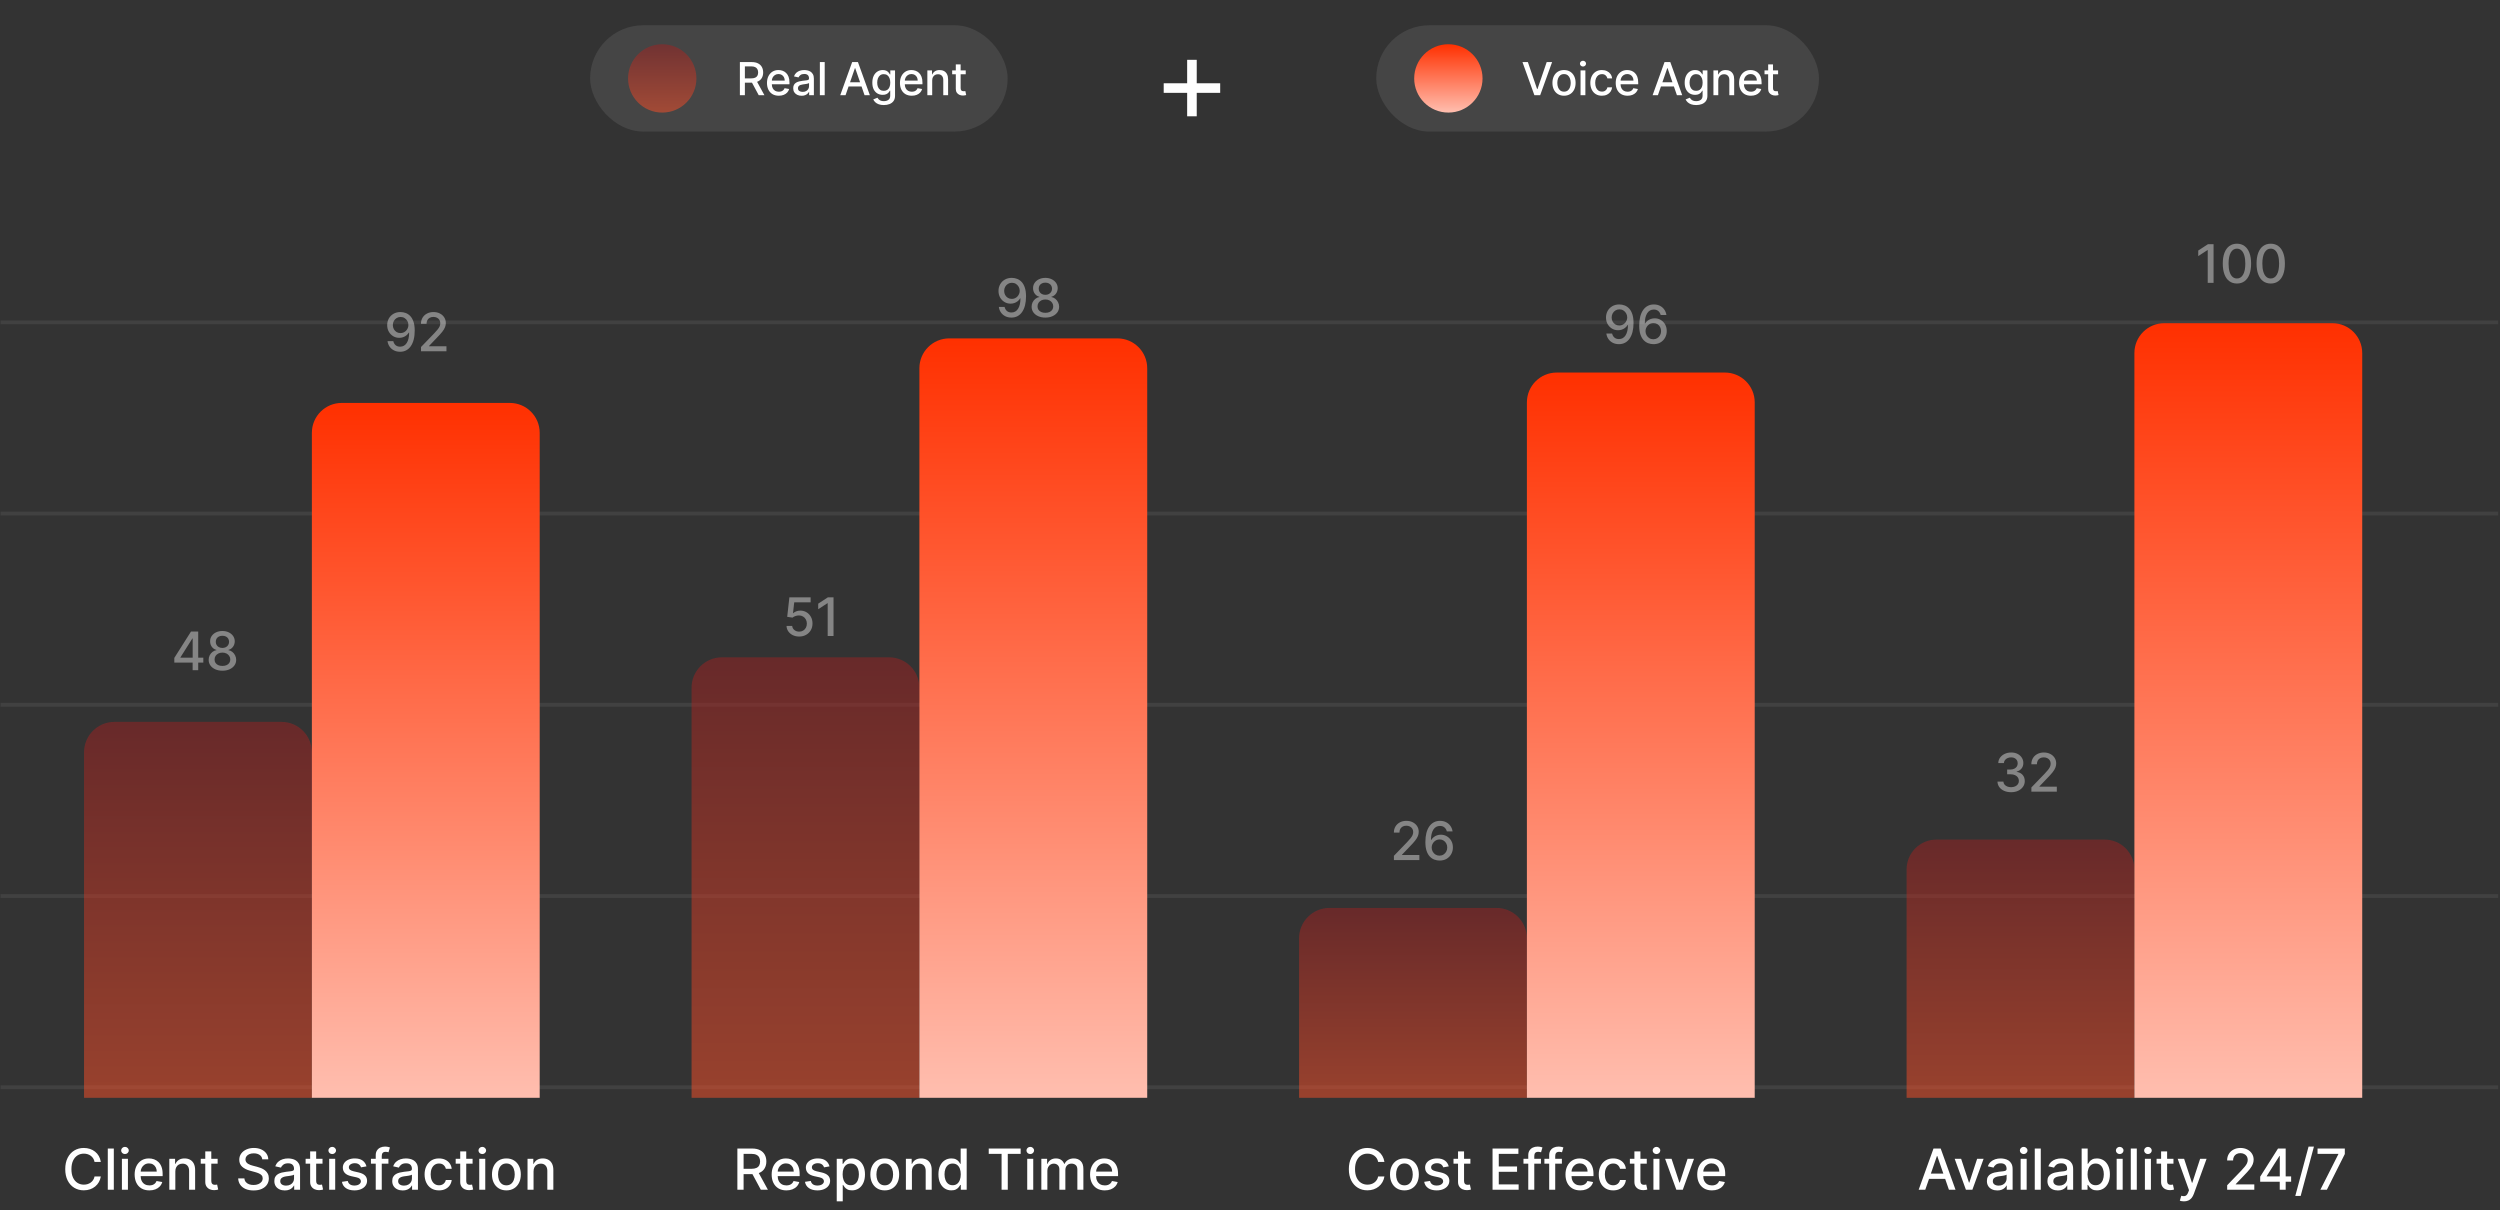 <svg xmlns="http://www.w3.org/2000/svg" width="595" height="288" viewBox="0 0 595 288" fill="none"><rect x="0" y="0" width="595" height="288" fill="#333333" stroke="none"/><rect x="140.445" y="6.011" width="99.377" height="25.303" rx="12.652" fill="#454545"></rect><circle opacity="0.5" cx="157.614" cy="18.662" r="8.133" fill="url(#paint0_linear_843_4232)"></circle><path d="M176.092 22.662V14.775H178.903C179.514 14.775 180.021 14.881 180.424 15.091C180.83 15.302 181.133 15.593 181.333 15.965C181.533 16.335 181.633 16.762 181.633 17.248C181.633 17.73 181.532 18.155 181.329 18.522C181.129 18.887 180.826 19.171 180.42 19.373C180.017 19.576 179.51 19.678 178.899 19.678H176.77V18.653H178.792C179.177 18.653 179.49 18.598 179.731 18.488C179.975 18.377 180.153 18.217 180.266 18.006C180.379 17.796 180.436 17.543 180.436 17.248C180.436 16.95 180.378 16.692 180.263 16.474C180.15 16.256 179.971 16.089 179.727 15.973C179.486 15.855 179.169 15.796 178.776 15.796H177.282V22.662H176.092ZM179.985 19.104L181.934 22.662H180.578L178.668 19.104H179.985ZM185.356 22.782C184.773 22.782 184.271 22.657 183.85 22.408C183.432 22.156 183.108 21.803 182.88 21.349C182.654 20.892 182.541 20.357 182.541 19.743C182.541 19.137 182.654 18.603 182.88 18.141C183.108 17.679 183.426 17.318 183.835 17.059C184.245 16.8 184.725 16.67 185.275 16.67C185.609 16.67 185.932 16.725 186.245 16.836C186.558 16.946 186.84 17.119 187.089 17.356C187.338 17.592 187.534 17.898 187.678 18.276C187.822 18.651 187.893 19.106 187.893 19.643V20.051H183.192V19.189H186.765C186.765 18.886 186.704 18.617 186.58 18.384C186.457 18.148 186.284 17.961 186.06 17.825C185.84 17.689 185.58 17.621 185.283 17.621C184.959 17.621 184.677 17.701 184.435 17.86C184.197 18.017 184.012 18.222 183.881 18.476C183.752 18.728 183.688 19.001 183.688 19.296V19.97C183.688 20.366 183.758 20.702 183.896 20.979C184.037 21.256 184.234 21.468 184.485 21.615C184.737 21.758 185.031 21.83 185.367 21.83C185.585 21.83 185.784 21.799 185.964 21.738C186.144 21.674 186.299 21.579 186.43 21.453C186.561 21.327 186.661 21.172 186.73 20.987L187.82 21.183C187.733 21.504 187.576 21.785 187.35 22.027C187.127 22.265 186.846 22.452 186.507 22.585C186.171 22.716 185.787 22.782 185.356 22.782ZM190.784 22.793C190.409 22.793 190.07 22.724 189.767 22.585C189.464 22.444 189.224 22.24 189.047 21.973C188.873 21.706 188.785 21.378 188.785 20.991C188.785 20.657 188.849 20.382 188.978 20.167C189.106 19.951 189.279 19.78 189.498 19.655C189.716 19.529 189.96 19.434 190.229 19.37C190.499 19.305 190.774 19.257 191.053 19.223C191.408 19.182 191.695 19.149 191.916 19.123C192.137 19.095 192.297 19.05 192.397 18.988C192.498 18.927 192.548 18.827 192.548 18.688V18.661C192.548 18.325 192.453 18.064 192.263 17.879C192.075 17.694 191.795 17.602 191.423 17.602C191.036 17.602 190.73 17.688 190.507 17.86C190.286 18.029 190.133 18.218 190.048 18.426L188.966 18.18C189.095 17.82 189.282 17.53 189.529 17.309C189.778 17.086 190.064 16.924 190.387 16.824C190.711 16.721 191.051 16.67 191.408 16.67C191.644 16.67 191.894 16.698 192.159 16.755C192.426 16.809 192.675 16.909 192.906 17.055C193.139 17.201 193.331 17.411 193.48 17.683C193.628 17.953 193.703 18.303 193.703 18.734V22.662H192.578V21.853H192.532C192.458 22.002 192.346 22.149 192.197 22.292C192.048 22.436 191.857 22.556 191.623 22.651C191.39 22.745 191.11 22.793 190.784 22.793ZM191.034 21.869C191.353 21.869 191.625 21.806 191.851 21.68C192.079 21.554 192.252 21.39 192.37 21.187C192.491 20.982 192.551 20.762 192.551 20.529V19.766C192.51 19.807 192.431 19.846 192.313 19.882C192.197 19.915 192.065 19.945 191.916 19.97C191.767 19.993 191.622 20.015 191.481 20.036C191.34 20.054 191.222 20.069 191.127 20.082C190.903 20.11 190.699 20.158 190.514 20.224C190.332 20.291 190.186 20.387 190.075 20.513C189.968 20.637 189.914 20.801 189.914 21.006C189.914 21.291 190.019 21.507 190.229 21.653C190.44 21.797 190.708 21.869 191.034 21.869ZM196.279 14.775V22.662H195.128V14.775H196.279ZM201.24 22.662H199.977L202.815 14.775H204.19L207.028 22.662H205.765L203.535 16.208H203.474L201.24 22.662ZM201.452 19.574H205.549V20.575H201.452V19.574ZM210.351 25.003C209.881 25.003 209.477 24.942 209.138 24.819C208.801 24.695 208.527 24.532 208.314 24.33C208.101 24.127 207.941 23.905 207.836 23.663L208.826 23.255C208.895 23.368 208.988 23.488 209.103 23.613C209.221 23.742 209.38 23.851 209.581 23.941C209.783 24.03 210.044 24.075 210.362 24.075C210.799 24.075 211.159 23.969 211.444 23.756C211.729 23.545 211.872 23.209 211.872 22.747V21.584H211.799C211.729 21.71 211.629 21.85 211.498 22.004C211.37 22.158 211.193 22.291 210.967 22.404C210.741 22.517 210.447 22.573 210.085 22.573C209.618 22.573 209.197 22.464 208.822 22.246C208.45 22.025 208.154 21.701 207.936 21.272C207.721 20.841 207.613 20.311 207.613 19.681C207.613 19.052 207.719 18.513 207.932 18.064C208.148 17.615 208.443 17.271 208.818 17.032C209.193 16.791 209.618 16.67 210.093 16.67C210.46 16.67 210.756 16.732 210.982 16.855C211.208 16.976 211.384 17.117 211.51 17.279C211.638 17.44 211.737 17.583 211.806 17.706H211.891V16.747H213.019V22.793C213.019 23.301 212.901 23.718 212.665 24.045C212.429 24.371 212.109 24.612 211.706 24.769C211.306 24.925 210.854 25.003 210.351 25.003ZM210.339 21.619C210.67 21.619 210.95 21.541 211.179 21.387C211.41 21.231 211.584 21.008 211.702 20.717C211.823 20.425 211.883 20.074 211.883 19.666C211.883 19.268 211.824 18.918 211.706 18.615C211.588 18.312 211.415 18.076 211.186 17.906C210.958 17.734 210.676 17.648 210.339 17.648C209.993 17.648 209.704 17.738 209.473 17.918C209.242 18.095 209.067 18.336 208.949 18.642C208.834 18.947 208.776 19.289 208.776 19.666C208.776 20.054 208.835 20.394 208.953 20.687C209.071 20.979 209.246 21.208 209.477 21.372C209.71 21.536 209.998 21.619 210.339 21.619ZM217.005 22.782C216.422 22.782 215.92 22.657 215.499 22.408C215.08 22.156 214.757 21.803 214.528 21.349C214.302 20.892 214.19 20.357 214.19 19.743C214.19 19.137 214.302 18.603 214.528 18.141C214.757 17.679 215.075 17.318 215.483 17.059C215.894 16.8 216.374 16.67 216.924 16.67C217.257 16.67 217.581 16.725 217.894 16.836C218.207 16.946 218.488 17.119 218.737 17.356C218.986 17.592 219.183 17.898 219.327 18.276C219.47 18.651 219.542 19.106 219.542 19.643V20.051H214.84V19.189H218.414C218.414 18.886 218.352 18.617 218.229 18.384C218.106 18.148 217.933 17.961 217.709 17.825C217.488 17.689 217.229 17.621 216.931 17.621C216.608 17.621 216.325 17.701 216.084 17.86C215.845 18.017 215.661 18.222 215.53 18.476C215.401 18.728 215.337 19.001 215.337 19.296V19.97C215.337 20.366 215.406 20.702 215.545 20.979C215.686 21.256 215.883 21.468 216.134 21.615C216.386 21.758 216.68 21.83 217.016 21.83C217.234 21.83 217.433 21.799 217.613 21.738C217.793 21.674 217.948 21.579 218.079 21.453C218.21 21.327 218.31 21.172 218.379 20.987L219.469 21.183C219.382 21.504 219.225 21.785 218.999 22.027C218.776 22.265 218.495 22.452 218.156 22.585C217.82 22.716 217.436 22.782 217.005 22.782ZM221.863 19.15V22.662H220.711V16.747H221.817V17.71H221.89C222.026 17.397 222.239 17.145 222.529 16.955C222.822 16.765 223.19 16.67 223.634 16.67C224.037 16.67 224.39 16.755 224.693 16.924C224.996 17.091 225.231 17.34 225.398 17.671C225.565 18.003 225.648 18.412 225.648 18.9V22.662H224.497V19.038C224.497 18.61 224.385 18.275 224.162 18.033C223.938 17.789 223.632 17.668 223.241 17.668C222.974 17.668 222.737 17.725 222.529 17.841C222.324 17.956 222.161 18.126 222.04 18.349C221.922 18.57 221.863 18.837 221.863 19.15ZM229.845 16.747V17.671H226.614V16.747H229.845ZM227.481 15.33H228.632V20.925C228.632 21.149 228.665 21.317 228.732 21.43C228.799 21.54 228.885 21.616 228.99 21.657C229.098 21.695 229.215 21.715 229.341 21.715C229.433 21.715 229.514 21.708 229.583 21.695C229.653 21.683 229.706 21.672 229.745 21.665L229.953 22.616C229.886 22.642 229.791 22.667 229.668 22.693C229.545 22.721 229.391 22.737 229.206 22.739C228.903 22.744 228.621 22.69 228.359 22.577C228.097 22.464 227.885 22.29 227.723 22.054C227.562 21.817 227.481 21.521 227.481 21.164V15.33Z" fill="white"></path><path d="M282.542 27.68V14.237H284.823V27.68H282.542ZM276.961 22.099V19.818H290.404V22.099H276.961Z" fill="white"></path><rect x="327.543" y="6.011" width="105.377" height="25.303" rx="12.652" fill="#454545"></rect><circle cx="344.711" cy="18.662" r="8.133" fill="url(#paint1_linear_843_4232)"></circle><path d="M363.634 14.775L365.829 21.199H365.918L368.113 14.775H369.399L366.561 22.662H365.186L362.348 14.775H363.634ZM372.236 22.782C371.681 22.782 371.197 22.654 370.784 22.4C370.371 22.146 370.05 21.791 369.821 21.334C369.593 20.877 369.479 20.343 369.479 19.732C369.479 19.118 369.593 18.581 369.821 18.122C370.05 17.662 370.371 17.305 370.784 17.051C371.197 16.797 371.681 16.67 372.236 16.67C372.79 16.67 373.274 16.797 373.688 17.051C374.101 17.305 374.422 17.662 374.65 18.122C374.879 18.581 374.993 19.118 374.993 19.732C374.993 20.343 374.879 20.877 374.65 21.334C374.422 21.791 374.101 22.146 373.688 22.4C373.274 22.654 372.79 22.782 372.236 22.782ZM372.24 21.815C372.599 21.815 372.897 21.72 373.133 21.53C373.369 21.34 373.544 21.087 373.657 20.771C373.772 20.456 373.83 20.108 373.83 19.728C373.83 19.35 373.772 19.004 373.657 18.688C373.544 18.37 373.369 18.114 373.133 17.922C372.897 17.729 372.599 17.633 372.24 17.633C371.878 17.633 371.577 17.729 371.339 17.922C371.102 18.114 370.926 18.37 370.811 18.688C370.698 19.004 370.641 19.35 370.641 19.728C370.641 20.108 370.698 20.456 370.811 20.771C370.926 21.087 371.102 21.34 371.339 21.53C371.577 21.72 371.878 21.815 372.24 21.815ZM376.17 22.662V16.747H377.321V22.662H376.17ZM376.751 15.835C376.551 15.835 376.379 15.768 376.235 15.634C376.094 15.498 376.023 15.336 376.023 15.149C376.023 14.959 376.094 14.797 376.235 14.664C376.379 14.528 376.551 14.46 376.751 14.46C376.952 14.46 377.122 14.528 377.263 14.664C377.407 14.797 377.479 14.959 377.479 15.149C377.479 15.336 377.407 15.498 377.263 15.634C377.122 15.768 376.952 15.835 376.751 15.835ZM381.253 22.782C380.681 22.782 380.188 22.652 379.775 22.392C379.364 22.131 379.048 21.77 378.827 21.31C378.606 20.851 378.496 20.325 378.496 19.732C378.496 19.131 378.609 18.601 378.835 18.141C379.061 17.679 379.379 17.318 379.79 17.059C380.201 16.8 380.685 16.67 381.242 16.67C381.691 16.67 382.092 16.753 382.443 16.92C382.795 17.085 383.079 17.316 383.294 17.614C383.513 17.911 383.642 18.259 383.683 18.657H382.563C382.501 18.38 382.36 18.141 382.139 17.941C381.921 17.741 381.628 17.64 381.261 17.64C380.94 17.64 380.659 17.725 380.418 17.895C380.179 18.062 379.993 18.3 379.859 18.611C379.726 18.919 379.659 19.284 379.659 19.705C379.659 20.136 379.725 20.508 379.855 20.821C379.986 21.135 380.171 21.377 380.41 21.549C380.651 21.721 380.935 21.807 381.261 21.807C381.479 21.807 381.677 21.767 381.854 21.688C382.034 21.606 382.184 21.489 382.305 21.337C382.428 21.186 382.514 21.004 382.563 20.791H383.683C383.642 21.173 383.518 21.515 383.31 21.815C383.102 22.115 382.823 22.352 382.474 22.523C382.128 22.695 381.721 22.782 381.253 22.782ZM387.355 22.782C386.773 22.782 386.271 22.657 385.85 22.408C385.431 22.156 385.108 21.803 384.879 21.349C384.653 20.892 384.54 20.357 384.54 19.743C384.54 19.137 384.653 18.603 384.879 18.141C385.108 17.679 385.426 17.318 385.834 17.059C386.245 16.8 386.725 16.67 387.275 16.67C387.608 16.67 387.932 16.725 388.245 16.836C388.558 16.946 388.839 17.119 389.088 17.356C389.337 17.592 389.534 17.898 389.678 18.276C389.821 18.651 389.893 19.106 389.893 19.643V20.051H385.191V19.189H388.765C388.765 18.886 388.703 18.617 388.58 18.384C388.457 18.148 388.284 17.961 388.06 17.825C387.839 17.689 387.58 17.621 387.282 17.621C386.959 17.621 386.676 17.701 386.435 17.86C386.196 18.017 386.011 18.222 385.881 18.476C385.752 18.728 385.688 19.001 385.688 19.296V19.97C385.688 20.366 385.757 20.702 385.896 20.979C386.037 21.256 386.234 21.468 386.485 21.615C386.737 21.758 387.031 21.83 387.367 21.83C387.585 21.83 387.784 21.799 387.964 21.738C388.144 21.674 388.299 21.579 388.43 21.453C388.561 21.327 388.661 21.172 388.73 20.987L389.82 21.183C389.733 21.504 389.576 21.785 389.35 22.027C389.127 22.265 388.846 22.452 388.507 22.585C388.171 22.716 387.787 22.782 387.355 22.782ZM394.582 22.662H393.319L396.157 14.775H397.532L400.37 22.662H399.107L396.878 16.208H396.816L394.582 22.662ZM394.794 19.574H398.892V20.575H394.794V19.574ZM403.693 25.003C403.223 25.003 402.819 24.942 402.48 24.819C402.144 24.695 401.869 24.532 401.656 24.33C401.443 24.127 401.284 23.905 401.178 23.663L402.168 23.255C402.237 23.368 402.33 23.488 402.445 23.613C402.563 23.742 402.723 23.851 402.923 23.941C403.126 24.03 403.386 24.075 403.705 24.075C404.141 24.075 404.502 23.969 404.787 23.756C405.072 23.545 405.214 23.209 405.214 22.747V21.584H405.141C405.072 21.71 404.971 21.85 404.841 22.004C404.712 22.158 404.535 22.291 404.309 22.404C404.083 22.517 403.789 22.573 403.427 22.573C402.96 22.573 402.539 22.464 402.164 22.246C401.792 22.025 401.497 21.701 401.278 21.272C401.063 20.841 400.955 20.311 400.955 19.681C400.955 19.052 401.062 18.513 401.275 18.064C401.49 17.615 401.786 17.271 402.16 17.032C402.535 16.791 402.96 16.67 403.435 16.67C403.802 16.67 404.099 16.732 404.325 16.855C404.55 16.976 404.726 17.117 404.852 17.279C404.98 17.44 405.079 17.583 405.149 17.706H405.233V16.747H406.362V22.793C406.362 23.301 406.244 23.718 406.007 24.045C405.771 24.371 405.452 24.612 405.049 24.769C404.648 24.925 404.196 25.003 403.693 25.003ZM403.681 21.619C404.013 21.619 404.292 21.541 404.521 21.387C404.752 21.231 404.927 21.008 405.045 20.717C405.165 20.425 405.226 20.074 405.226 19.666C405.226 19.268 405.167 18.918 405.049 18.615C404.93 18.312 404.757 18.076 404.529 17.906C404.3 17.734 404.018 17.648 403.681 17.648C403.335 17.648 403.046 17.738 402.815 17.918C402.584 18.095 402.409 18.336 402.291 18.642C402.176 18.947 402.118 19.289 402.118 19.666C402.118 20.054 402.177 20.394 402.295 20.687C402.413 20.979 402.588 21.208 402.819 21.372C403.052 21.536 403.34 21.619 403.681 21.619ZM408.949 19.15V22.662H407.797V16.747H408.903V17.71H408.976C409.112 17.397 409.325 17.145 409.615 16.955C409.908 16.765 410.276 16.67 410.72 16.67C411.123 16.67 411.476 16.755 411.779 16.924C412.082 17.091 412.317 17.34 412.484 17.671C412.651 18.003 412.734 18.412 412.734 18.9V22.662H411.583V19.038C411.583 18.61 411.471 18.275 411.248 18.033C411.024 17.789 410.718 17.668 410.327 17.668C410.06 17.668 409.823 17.725 409.615 17.841C409.41 17.956 409.247 18.126 409.126 18.349C409.008 18.57 408.949 18.837 408.949 19.15ZM416.719 22.782C416.137 22.782 415.635 22.657 415.214 22.408C414.795 22.156 414.472 21.803 414.243 21.349C414.017 20.892 413.904 20.357 413.904 19.743C413.904 19.137 414.017 18.603 414.243 18.141C414.472 17.679 414.79 17.318 415.198 17.059C415.609 16.8 416.089 16.67 416.639 16.67C416.972 16.67 417.296 16.725 417.609 16.836C417.922 16.946 418.203 17.119 418.452 17.356C418.701 17.592 418.898 17.898 419.041 18.276C419.185 18.651 419.257 19.106 419.257 19.643V20.051H414.555V19.189H418.129C418.129 18.886 418.067 18.617 417.944 18.384C417.821 18.148 417.647 17.961 417.424 17.825C417.203 17.689 416.944 17.621 416.646 17.621C416.323 17.621 416.04 17.701 415.799 17.86C415.56 18.017 415.375 18.222 415.244 18.476C415.116 18.728 415.052 19.001 415.052 19.296V19.97C415.052 20.366 415.121 20.702 415.26 20.979C415.401 21.256 415.597 21.468 415.849 21.615C416.101 21.758 416.395 21.83 416.731 21.83C416.949 21.83 417.148 21.799 417.328 21.738C417.508 21.674 417.663 21.579 417.794 21.453C417.925 21.327 418.025 21.172 418.094 20.987L419.184 21.183C419.097 21.504 418.94 21.785 418.714 22.027C418.491 22.265 418.21 22.452 417.871 22.585C417.534 22.716 417.151 22.782 416.719 22.782ZM423.187 16.747V17.671H419.956V16.747H423.187ZM420.823 15.33H421.974V20.925C421.974 21.149 422.008 21.317 422.074 21.43C422.141 21.54 422.227 21.616 422.332 21.657C422.44 21.695 422.557 21.715 422.683 21.715C422.775 21.715 422.856 21.708 422.925 21.695C422.995 21.683 423.049 21.672 423.087 21.665L423.295 22.616C423.228 22.642 423.133 22.667 423.01 22.693C422.887 22.721 422.733 22.737 422.548 22.739C422.245 22.744 421.963 22.69 421.701 22.577C421.439 22.464 421.227 22.29 421.065 22.054C420.904 21.817 420.823 21.521 420.823 21.164V15.33Z" fill="white"></path><path opacity="0.07" d="M0.125 76.718H594.556" stroke="white" stroke-width="0.904"></path><path opacity="0.07" d="M0.125 122.229H594.556" stroke="white" stroke-width="0.904"></path><path opacity="0.07" d="M0.125 167.739H594.556" stroke="white" stroke-width="0.904"></path><path opacity="0.07" d="M0.125 213.251H594.556" stroke="white" stroke-width="0.904"></path><path opacity="0.07" d="M0.125 258.762H594.556" stroke="white" stroke-width="0.904"></path><path d="M23.997 276.54H22.501C22.444 276.22 22.337 275.939 22.18 275.696C22.024 275.454 21.832 275.248 21.605 275.078C21.378 274.909 21.124 274.781 20.843 274.695C20.565 274.609 20.27 274.565 19.956 274.565C19.391 274.565 18.885 274.708 18.437 274.992C17.993 275.276 17.642 275.693 17.383 276.243C17.127 276.792 17 277.463 17 278.256C17 279.054 17.127 279.728 17.383 280.278C17.642 280.828 17.995 281.243 18.442 281.524C18.889 281.805 19.393 281.946 19.952 281.946C20.262 281.946 20.556 281.904 20.834 281.821C21.115 281.735 21.369 281.609 21.596 281.443C21.822 281.276 22.014 281.074 22.171 280.834C22.33 280.591 22.441 280.313 22.501 280L23.997 280.005C23.917 280.487 23.762 280.931 23.532 281.337C23.305 281.74 23.012 282.088 22.655 282.382C22.3 282.673 21.894 282.898 21.437 283.058C20.98 283.217 20.482 283.297 19.942 283.297C19.092 283.297 18.335 283.096 17.671 282.693C17.006 282.288 16.482 281.708 16.099 280.954C15.718 280.2 15.528 279.3 15.528 278.256C15.528 277.208 15.72 276.308 16.103 275.557C16.487 274.803 17.011 274.225 17.675 273.823C18.34 273.417 19.096 273.214 19.942 273.214C20.463 273.214 20.948 273.289 21.399 273.439C21.853 273.586 22.26 273.803 22.621 274.091C22.982 274.375 23.281 274.724 23.517 275.136C23.754 275.545 23.913 276.013 23.997 276.54ZM27.087 273.348V283.163H25.654V273.348H27.087ZM29.014 283.163V275.802H30.447V283.163H29.014ZM29.738 274.666C29.489 274.666 29.275 274.583 29.096 274.417C28.92 274.248 28.832 274.046 28.832 273.813C28.832 273.577 28.92 273.375 29.096 273.209C29.275 273.04 29.489 272.955 29.738 272.955C29.987 272.955 30.2 273.04 30.375 273.209C30.554 273.375 30.644 273.577 30.644 273.813C30.644 274.046 30.554 274.248 30.375 274.417C30.2 274.583 29.987 274.666 29.738 274.666ZM35.547 283.312C34.822 283.312 34.198 283.157 33.674 282.847C33.153 282.534 32.75 282.094 32.466 281.529C32.185 280.96 32.044 280.294 32.044 279.53C32.044 278.776 32.185 278.112 32.466 277.537C32.75 276.962 33.147 276.513 33.654 276.19C34.166 275.867 34.763 275.706 35.447 275.706C35.862 275.706 36.265 275.775 36.655 275.912C37.044 276.049 37.394 276.265 37.704 276.559C38.014 276.853 38.258 277.235 38.437 277.704C38.616 278.171 38.706 278.738 38.706 279.406V279.914H32.854V278.84H37.302C37.302 278.463 37.225 278.129 37.072 277.839C36.918 277.545 36.703 277.313 36.425 277.144C36.15 276.974 35.827 276.89 35.456 276.89C35.054 276.89 34.703 276.989 34.402 277.187C34.105 277.382 33.875 277.637 33.712 277.954C33.552 278.267 33.472 278.607 33.472 278.974V279.813C33.472 280.305 33.559 280.724 33.731 281.069C33.907 281.414 34.151 281.677 34.465 281.86C34.778 282.038 35.143 282.128 35.562 282.128C35.834 282.128 36.081 282.09 36.305 282.013C36.528 281.933 36.722 281.815 36.885 281.658C37.048 281.502 37.172 281.308 37.258 281.078L38.615 281.323C38.506 281.722 38.311 282.072 38.03 282.372C37.752 282.669 37.402 282.901 36.98 283.067C36.562 283.23 36.084 283.312 35.547 283.312ZM41.729 278.792V283.163H40.296V275.802H41.671V277H41.762C41.931 276.61 42.197 276.297 42.558 276.061C42.922 275.824 43.38 275.706 43.933 275.706C44.435 275.706 44.874 275.811 45.251 276.022C45.628 276.23 45.92 276.54 46.128 276.952C46.336 277.364 46.44 277.874 46.44 278.481V283.163H45.007V278.653C45.007 278.12 44.868 277.703 44.59 277.403C44.312 277.099 43.93 276.947 43.444 276.947C43.112 276.947 42.816 277.019 42.558 277.163C42.302 277.307 42.099 277.518 41.949 277.796C41.802 278.07 41.729 278.403 41.729 278.792ZM51.797 275.802V276.952H47.777V275.802H51.797ZM48.855 274.038H50.288V281.002C50.288 281.28 50.329 281.489 50.413 281.63C50.496 281.767 50.603 281.861 50.734 281.912C50.868 281.96 51.013 281.984 51.17 281.984C51.285 281.984 51.385 281.976 51.472 281.96C51.558 281.944 51.625 281.931 51.673 281.922L51.932 283.106C51.849 283.138 51.73 283.169 51.577 283.201C51.424 283.237 51.232 283.256 51.002 283.259C50.625 283.265 50.273 283.198 49.948 283.058C49.622 282.917 49.358 282.7 49.157 282.406C48.956 282.112 48.855 281.743 48.855 281.299V274.038ZM62.422 275.926C62.371 275.473 62.16 275.121 61.79 274.872C61.419 274.62 60.953 274.494 60.39 274.494C59.988 274.494 59.64 274.557 59.346 274.685C59.052 274.81 58.823 274.982 58.66 275.203C58.501 275.42 58.421 275.668 58.421 275.946C58.421 276.179 58.475 276.38 58.584 276.55C58.696 276.719 58.841 276.861 59.02 276.976C59.202 277.088 59.397 277.182 59.604 277.259C59.812 277.332 60.012 277.393 60.203 277.441L61.162 277.69C61.475 277.767 61.796 277.871 62.125 278.002C62.454 278.133 62.76 278.305 63.041 278.519C63.322 278.733 63.549 278.998 63.721 279.315C63.897 279.631 63.985 280.01 63.985 280.451C63.985 281.006 63.841 281.5 63.553 281.931C63.269 282.363 62.855 282.703 62.312 282.952C61.772 283.201 61.119 283.326 60.352 283.326C59.617 283.326 58.981 283.209 58.445 282.976C57.908 282.743 57.488 282.412 57.184 281.984C56.881 281.553 56.713 281.042 56.681 280.451H58.167C58.196 280.805 58.31 281.101 58.512 281.337C58.716 281.57 58.977 281.745 59.293 281.86C59.612 281.971 59.962 282.027 60.343 282.027C60.761 282.027 61.133 281.962 61.459 281.831C61.788 281.697 62.047 281.511 62.236 281.275C62.424 281.035 62.518 280.756 62.518 280.436C62.518 280.145 62.435 279.907 62.269 279.722C62.106 279.537 61.884 279.383 61.603 279.262C61.325 279.141 61.01 279.034 60.659 278.941L59.499 278.625C58.713 278.411 58.09 278.096 57.63 277.681C57.173 277.265 56.945 276.716 56.945 276.032C56.945 275.466 57.098 274.973 57.405 274.551C57.711 274.129 58.127 273.802 58.651 273.569C59.175 273.332 59.766 273.214 60.424 273.214C61.089 273.214 61.675 273.331 62.183 273.564C62.694 273.797 63.096 274.118 63.391 274.527C63.684 274.933 63.838 275.399 63.85 275.926H62.422ZM67.781 283.326C67.315 283.326 66.893 283.24 66.516 283.067C66.139 282.892 65.841 282.638 65.62 282.305C65.403 281.973 65.294 281.566 65.294 281.083C65.294 280.668 65.374 280.326 65.534 280.058C65.694 279.789 65.909 279.577 66.181 279.42C66.452 279.264 66.756 279.145 67.091 279.066C67.427 278.986 67.769 278.925 68.117 278.883C68.558 278.832 68.916 278.791 69.191 278.759C69.465 278.724 69.665 278.668 69.79 278.591C69.914 278.514 69.977 278.39 69.977 278.217V278.184C69.977 277.765 69.858 277.441 69.622 277.211C69.389 276.981 69.04 276.866 68.577 276.866C68.095 276.866 67.714 276.973 67.436 277.187C67.162 277.398 66.972 277.633 66.866 277.891L65.519 277.585C65.679 277.137 65.912 276.776 66.219 276.502C66.529 276.224 66.885 276.022 67.288 275.898C67.691 275.77 68.114 275.706 68.558 275.706C68.852 275.706 69.163 275.741 69.492 275.811C69.825 275.879 70.135 276.003 70.422 276.185C70.713 276.367 70.951 276.628 71.136 276.966C71.322 277.302 71.414 277.738 71.414 278.275V283.163H70.015V282.157H69.957C69.865 282.342 69.726 282.524 69.54 282.703C69.355 282.882 69.117 283.03 68.826 283.149C68.536 283.267 68.187 283.326 67.781 283.326ZM68.093 282.176C68.489 282.176 68.828 282.098 69.109 281.941C69.393 281.784 69.609 281.58 69.756 281.328C69.906 281.072 69.981 280.799 69.981 280.508V279.559C69.93 279.61 69.831 279.658 69.684 279.703C69.54 279.744 69.376 279.781 69.191 279.813C69.005 279.842 68.825 279.869 68.649 279.895C68.473 279.917 68.326 279.936 68.208 279.952C67.93 279.987 67.676 280.046 67.446 280.129C67.219 280.213 67.037 280.332 66.9 280.489C66.766 280.642 66.698 280.847 66.698 281.102C66.698 281.457 66.829 281.725 67.091 281.907C67.353 282.086 67.687 282.176 68.093 282.176ZM76.759 275.802V276.952H72.738V275.802H76.759ZM73.816 274.038H75.249V281.002C75.249 281.28 75.291 281.489 75.374 281.63C75.457 281.767 75.564 281.861 75.695 281.912C75.829 281.96 75.975 281.984 76.131 281.984C76.246 281.984 76.347 281.976 76.433 281.96C76.519 281.944 76.587 281.931 76.634 281.922L76.893 283.106C76.81 283.138 76.692 283.169 76.538 283.201C76.385 283.237 76.194 283.256 75.963 283.259C75.586 283.265 75.235 283.198 74.909 283.058C74.583 282.917 74.32 282.7 74.118 282.406C73.917 282.112 73.816 281.743 73.816 281.299V274.038ZM78.344 283.163V275.802H79.777V283.163H78.344ZM79.068 274.666C78.819 274.666 78.605 274.583 78.426 274.417C78.25 274.248 78.162 274.046 78.162 273.813C78.162 273.577 78.25 273.375 78.426 273.209C78.605 273.04 78.819 272.955 79.068 272.955C79.317 272.955 79.529 273.04 79.705 273.209C79.884 273.375 79.974 273.577 79.974 273.813C79.974 274.046 79.884 274.248 79.705 274.417C79.529 274.583 79.317 274.666 79.068 274.666ZM87.221 277.599L85.922 277.829C85.868 277.663 85.782 277.505 85.663 277.355C85.548 277.204 85.392 277.081 85.194 276.986C84.996 276.89 84.748 276.842 84.451 276.842C84.045 276.842 83.706 276.933 83.435 277.115C83.163 277.294 83.028 277.526 83.028 277.81C83.028 278.056 83.119 278.254 83.301 278.404C83.483 278.554 83.777 278.677 84.183 278.773L85.352 279.042C86.029 279.198 86.534 279.439 86.866 279.765C87.198 280.091 87.365 280.514 87.365 281.035C87.365 281.476 87.237 281.869 86.981 282.214C86.729 282.556 86.376 282.824 85.922 283.019C85.472 283.214 84.949 283.312 84.355 283.312C83.531 283.312 82.858 283.136 82.337 282.784C81.817 282.43 81.497 281.927 81.379 281.275L82.764 281.064C82.85 281.425 83.028 281.698 83.296 281.884C83.564 282.066 83.914 282.157 84.345 282.157C84.815 282.157 85.191 282.059 85.472 281.864C85.753 281.666 85.893 281.425 85.893 281.141C85.893 280.911 85.807 280.717 85.635 280.561C85.465 280.404 85.205 280.286 84.853 280.206L83.607 279.933C82.921 279.776 82.412 279.527 82.083 279.185C81.757 278.843 81.595 278.411 81.595 277.887C81.595 277.452 81.716 277.072 81.959 276.746C82.202 276.42 82.537 276.166 82.965 275.984C83.393 275.799 83.884 275.706 84.436 275.706C85.232 275.706 85.858 275.879 86.315 276.224C86.772 276.565 87.074 277.024 87.221 277.599ZM92.444 275.802V276.952H88.284V275.802H92.444ZM89.424 283.163V274.949C89.424 274.489 89.525 274.107 89.726 273.803C89.927 273.497 90.194 273.268 90.526 273.118C90.859 272.965 91.22 272.888 91.61 272.888C91.897 272.888 92.143 272.912 92.348 272.96C92.552 273.005 92.704 273.046 92.803 273.085L92.467 274.244C92.4 274.225 92.314 274.203 92.209 274.177C92.103 274.148 91.975 274.134 91.825 274.134C91.477 274.134 91.228 274.22 91.078 274.393C90.931 274.565 90.857 274.815 90.857 275.141V283.163H89.424ZM95.84 283.326C95.374 283.326 94.952 283.24 94.575 283.067C94.198 282.892 93.899 282.638 93.679 282.305C93.462 281.973 93.353 281.566 93.353 281.083C93.353 280.668 93.433 280.326 93.593 280.058C93.752 279.789 93.968 279.577 94.239 279.42C94.511 279.264 94.814 279.145 95.15 279.066C95.486 278.986 95.827 278.925 96.176 278.883C96.617 278.832 96.974 278.791 97.249 278.759C97.524 278.724 97.724 278.668 97.848 278.591C97.973 278.514 98.035 278.39 98.035 278.217V278.184C98.035 277.765 97.917 277.441 97.68 277.211C97.447 276.981 97.099 276.866 96.636 276.866C96.153 276.866 95.773 276.973 95.495 277.187C95.22 277.398 95.03 277.633 94.925 277.891L93.578 277.585C93.738 277.137 93.971 276.776 94.278 276.502C94.588 276.224 94.944 276.022 95.347 275.898C95.749 275.77 96.172 275.706 96.617 275.706C96.91 275.706 97.222 275.741 97.551 275.811C97.883 275.879 98.193 276.003 98.481 276.185C98.772 276.367 99.01 276.628 99.195 276.966C99.38 277.302 99.473 277.738 99.473 278.275V283.163H98.073V282.157H98.016C97.923 282.342 97.784 282.524 97.599 282.703C97.414 282.882 97.176 283.03 96.885 283.149C96.594 283.267 96.246 283.326 95.84 283.326ZM96.152 282.176C96.548 282.176 96.886 282.098 97.168 281.941C97.452 281.784 97.668 281.58 97.815 281.328C97.965 281.072 98.04 280.799 98.04 280.508V279.559C97.989 279.61 97.89 279.658 97.743 279.703C97.599 279.744 97.434 279.781 97.249 279.813C97.064 279.842 96.883 279.869 96.708 279.895C96.532 279.917 96.385 279.936 96.267 279.952C95.989 279.987 95.735 280.046 95.505 280.129C95.278 280.213 95.096 280.332 94.958 280.489C94.824 280.642 94.757 280.847 94.757 281.102C94.757 281.457 94.888 281.725 95.15 281.907C95.412 282.086 95.746 282.176 96.152 282.176ZM104.482 283.312C103.77 283.312 103.156 283.15 102.642 282.828C102.131 282.502 101.738 282.053 101.463 281.481C101.188 280.909 101.051 280.254 101.051 279.516C101.051 278.768 101.191 278.109 101.472 277.537C101.754 276.962 102.15 276.513 102.661 276.19C103.172 275.867 103.774 275.706 104.468 275.706C105.027 275.706 105.525 275.81 105.963 276.018C106.401 276.222 106.754 276.51 107.022 276.88C107.294 277.251 107.455 277.684 107.506 278.179H106.112C106.035 277.834 105.859 277.537 105.584 277.288C105.313 277.038 104.949 276.914 104.492 276.914C104.092 276.914 103.742 277.019 103.442 277.23C103.145 277.438 102.913 277.735 102.747 278.121C102.581 278.505 102.498 278.959 102.498 279.482C102.498 280.019 102.58 280.483 102.742 280.872C102.905 281.262 103.135 281.564 103.433 281.778C103.733 281.992 104.086 282.099 104.492 282.099C104.763 282.099 105.009 282.05 105.23 281.951C105.453 281.848 105.64 281.703 105.79 281.514C105.944 281.326 106.051 281.099 106.112 280.834H107.506C107.455 281.31 107.3 281.735 107.041 282.109C106.782 282.483 106.436 282.776 106.001 282.991C105.57 283.205 105.064 283.312 104.482 283.312ZM112.475 275.802V276.952H108.454V275.802H112.475ZM109.532 274.038H110.965V281.002C110.965 281.28 111.007 281.489 111.09 281.63C111.173 281.767 111.28 281.861 111.411 281.912C111.545 281.96 111.69 281.984 111.847 281.984C111.962 281.984 112.063 281.976 112.149 281.96C112.235 281.944 112.302 281.931 112.35 281.922L112.609 283.106C112.526 283.138 112.408 283.169 112.254 283.201C112.101 283.237 111.909 283.256 111.679 283.259C111.302 283.265 110.951 283.198 110.625 283.058C110.299 282.917 110.035 282.7 109.834 282.406C109.633 282.112 109.532 281.743 109.532 281.299V274.038ZM114.06 283.163V275.802H115.493V283.163H114.06ZM114.783 274.666C114.534 274.666 114.32 274.583 114.141 274.417C113.966 274.248 113.878 274.046 113.878 273.813C113.878 273.577 113.966 273.375 114.141 273.209C114.32 273.04 114.534 272.955 114.783 272.955C115.033 272.955 115.245 273.04 115.421 273.209C115.6 273.375 115.689 273.577 115.689 273.813C115.689 274.046 115.6 274.248 115.421 274.417C115.245 274.583 115.033 274.666 114.783 274.666ZM120.521 283.312C119.831 283.312 119.229 283.154 118.714 282.837C118.2 282.521 117.801 282.078 117.516 281.51C117.232 280.941 117.09 280.276 117.09 279.516C117.09 278.752 117.232 278.085 117.516 277.513C117.801 276.941 118.2 276.497 118.714 276.18C119.229 275.864 119.831 275.706 120.521 275.706C121.211 275.706 121.814 275.864 122.328 276.18C122.842 276.497 123.242 276.941 123.526 277.513C123.81 278.085 123.953 278.752 123.953 279.516C123.953 280.276 123.81 280.941 123.526 281.51C123.242 282.078 122.842 282.521 122.328 282.837C121.814 283.154 121.211 283.312 120.521 283.312ZM120.526 282.109C120.973 282.109 121.344 281.991 121.638 281.754C121.932 281.518 122.149 281.203 122.29 280.81C122.433 280.417 122.505 279.984 122.505 279.511C122.505 279.042 122.433 278.61 122.29 278.217C122.149 277.821 121.932 277.503 121.638 277.264C121.344 277.024 120.973 276.904 120.526 276.904C120.076 276.904 119.702 277.024 119.405 277.264C119.111 277.503 118.892 277.821 118.748 278.217C118.607 278.61 118.537 279.042 118.537 279.511C118.537 279.984 118.607 280.417 118.748 280.81C118.892 281.203 119.111 281.518 119.405 281.754C119.702 281.991 120.076 282.109 120.526 282.109ZM126.985 278.792V283.163H125.552V275.802H126.928V277H127.019C127.188 276.61 127.453 276.297 127.814 276.061C128.178 275.824 128.637 275.706 129.19 275.706C129.691 275.706 130.13 275.811 130.507 276.022C130.884 276.23 131.177 276.54 131.385 276.952C131.592 277.364 131.696 277.874 131.696 278.481V283.163H130.263V278.653C130.263 278.12 130.124 277.703 129.846 277.403C129.568 277.099 129.186 276.947 128.701 276.947C128.368 276.947 128.073 277.019 127.814 277.163C127.559 277.307 127.356 277.518 127.205 277.796C127.059 278.07 126.985 278.403 126.985 278.792Z" fill="white"></path><path d="M175.494 283.163V273.348H178.993C179.753 273.348 180.384 273.479 180.886 273.741C181.391 274.003 181.768 274.366 182.017 274.829C182.266 275.289 182.391 275.821 182.391 276.425C182.391 277.026 182.265 277.554 182.012 278.011C181.763 278.465 181.386 278.818 180.881 279.07C180.38 279.323 179.749 279.449 178.988 279.449H176.338V278.174H178.854C179.333 278.174 179.723 278.105 180.023 277.968C180.327 277.831 180.549 277.631 180.689 277.369C180.83 277.107 180.9 276.792 180.9 276.425C180.9 276.054 180.828 275.733 180.685 275.462C180.544 275.19 180.322 274.982 180.018 274.839C179.718 274.692 179.324 274.618 178.835 274.618H176.975V283.163H175.494ZM180.34 278.735L182.765 283.163H181.078L178.701 278.735H180.34ZM187.158 283.312C186.433 283.312 185.808 283.157 185.284 282.847C184.763 282.534 184.361 282.094 184.076 281.529C183.795 280.96 183.655 280.294 183.655 279.53C183.655 278.776 183.795 278.112 184.076 277.537C184.361 276.962 184.757 276.513 185.265 276.19C185.776 275.867 186.374 275.706 187.057 275.706C187.473 275.706 187.875 275.775 188.265 275.912C188.655 276.049 189.005 276.265 189.315 276.559C189.625 276.853 189.869 277.235 190.048 277.704C190.227 278.171 190.316 278.738 190.316 279.406V279.914H184.465V278.84H188.912C188.912 278.463 188.835 278.129 188.682 277.839C188.529 277.545 188.313 277.313 188.035 277.144C187.76 276.974 187.438 276.89 187.067 276.89C186.664 276.89 186.313 276.989 186.013 277.187C185.716 277.382 185.485 277.637 185.323 277.954C185.163 278.267 185.083 278.607 185.083 278.974V279.813C185.083 280.305 185.169 280.724 185.342 281.069C185.517 281.414 185.762 281.677 186.075 281.86C186.388 282.038 186.754 282.128 187.172 282.128C187.444 282.128 187.692 282.09 187.915 282.013C188.139 281.933 188.332 281.815 188.495 281.658C188.658 281.502 188.783 281.308 188.869 281.078L190.225 281.323C190.117 281.722 189.922 282.072 189.641 282.372C189.363 282.669 189.013 282.901 188.591 283.067C188.172 283.23 187.695 283.312 187.158 283.312ZM197.422 277.599L196.123 277.829C196.069 277.663 195.983 277.505 195.865 277.355C195.75 277.204 195.593 277.081 195.395 276.986C195.197 276.89 194.949 276.842 194.652 276.842C194.246 276.842 193.908 276.933 193.636 277.115C193.365 277.294 193.229 277.526 193.229 277.81C193.229 278.056 193.32 278.254 193.502 278.404C193.684 278.554 193.978 278.677 194.384 278.773L195.553 279.042C196.231 279.198 196.735 279.439 197.068 279.765C197.4 280.091 197.566 280.514 197.566 281.035C197.566 281.476 197.438 281.869 197.183 282.214C196.93 282.556 196.577 282.824 196.123 283.019C195.673 283.214 195.151 283.312 194.556 283.312C193.732 283.312 193.06 283.136 192.539 282.784C192.018 282.43 191.698 281.927 191.58 281.275L192.965 281.064C193.052 281.425 193.229 281.698 193.497 281.884C193.766 282.066 194.115 282.157 194.547 282.157C195.016 282.157 195.392 282.059 195.673 281.864C195.954 281.666 196.095 281.425 196.095 281.141C196.095 280.911 196.008 280.717 195.836 280.561C195.667 280.404 195.406 280.286 195.055 280.206L193.809 279.933C193.122 279.776 192.614 279.527 192.285 279.185C191.959 278.843 191.796 278.411 191.796 277.887C191.796 277.452 191.917 277.072 192.16 276.746C192.403 276.42 192.738 276.166 193.167 275.984C193.595 275.799 194.085 275.706 194.638 275.706C195.433 275.706 196.06 275.879 196.516 276.224C196.973 276.565 197.275 277.024 197.422 277.599ZM199.142 285.924V275.802H200.541V276.995H200.661C200.744 276.842 200.864 276.665 201.02 276.463C201.177 276.262 201.394 276.086 201.672 275.936C201.95 275.783 202.317 275.706 202.774 275.706C203.368 275.706 203.899 275.856 204.365 276.157C204.832 276.457 205.198 276.89 205.463 277.455C205.731 278.021 205.865 278.701 205.865 279.497C205.865 280.292 205.733 280.975 205.468 281.543C205.202 282.109 204.838 282.545 204.375 282.852C203.912 283.155 203.383 283.307 202.789 283.307C202.341 283.307 201.975 283.232 201.691 283.082C201.41 282.931 201.19 282.756 201.03 282.554C200.87 282.353 200.747 282.174 200.661 282.018H200.574V285.924H199.142ZM200.546 279.482C200.546 280 200.621 280.454 200.771 280.844C200.921 281.233 201.138 281.538 201.423 281.759C201.707 281.976 202.055 282.085 202.468 282.085C202.896 282.085 203.253 281.971 203.541 281.745C203.829 281.514 204.046 281.203 204.193 280.81C204.343 280.417 204.418 279.975 204.418 279.482C204.418 278.997 204.345 278.561 204.198 278.174C204.054 277.788 203.837 277.482 203.546 277.259C203.258 277.035 202.899 276.923 202.468 276.923C202.052 276.923 201.701 277.03 201.413 277.244C201.129 277.458 200.913 277.757 200.766 278.141C200.619 278.524 200.546 278.971 200.546 279.482ZM210.572 283.312C209.881 283.312 209.279 283.154 208.765 282.837C208.25 282.521 207.851 282.078 207.567 281.51C207.282 280.941 207.14 280.276 207.14 279.516C207.14 278.752 207.282 278.085 207.567 277.513C207.851 276.941 208.25 276.497 208.765 276.18C209.279 275.864 209.881 275.706 210.572 275.706C211.262 275.706 211.864 275.864 212.378 276.18C212.893 276.497 213.292 276.941 213.576 277.513C213.861 278.085 214.003 278.752 214.003 279.516C214.003 280.276 213.861 280.941 213.576 281.51C213.292 282.078 212.893 282.521 212.378 282.837C211.864 283.154 211.262 283.312 210.572 283.312ZM210.576 282.109C211.024 282.109 211.394 281.991 211.688 281.754C211.982 281.518 212.199 281.203 212.34 280.81C212.484 280.417 212.556 279.984 212.556 279.511C212.556 279.042 212.484 278.61 212.34 278.217C212.199 277.821 211.982 277.503 211.688 277.264C211.394 277.024 211.024 276.904 210.576 276.904C210.126 276.904 209.752 277.024 209.455 277.264C209.161 277.503 208.942 277.821 208.798 278.217C208.658 278.61 208.587 279.042 208.587 279.511C208.587 279.984 208.658 280.417 208.798 280.81C208.942 281.203 209.161 281.518 209.455 281.754C209.752 281.991 210.126 282.109 210.576 282.109ZM217.035 278.792V283.163H215.602V275.802H216.978V277H217.069C217.238 276.61 217.503 276.297 217.864 276.061C218.229 275.824 218.687 275.706 219.24 275.706C219.741 275.706 220.181 275.811 220.558 276.022C220.935 276.23 221.227 276.54 221.435 276.952C221.642 277.364 221.746 277.874 221.746 278.481V283.163H220.313V278.653C220.313 278.12 220.174 277.703 219.896 277.403C219.618 277.099 219.237 276.947 218.751 276.947C218.419 276.947 218.123 277.019 217.864 277.163C217.609 277.307 217.406 277.518 217.256 277.796C217.109 278.07 217.035 278.403 217.035 278.792ZM226.424 283.307C225.829 283.307 225.299 283.155 224.833 282.852C224.369 282.545 224.005 282.109 223.74 281.543C223.478 280.975 223.347 280.292 223.347 279.497C223.347 278.701 223.48 278.021 223.745 277.455C224.013 276.89 224.381 276.457 224.847 276.157C225.314 275.856 225.842 275.706 226.433 275.706C226.89 275.706 227.258 275.783 227.536 275.936C227.817 276.086 228.034 276.262 228.187 276.463C228.344 276.665 228.465 276.842 228.552 276.995H228.638V273.348H230.071V283.163H228.671V282.018H228.552C228.465 282.174 228.341 282.353 228.178 282.554C228.018 282.756 227.798 282.931 227.516 283.082C227.235 283.232 226.871 283.307 226.424 283.307ZM226.74 282.085C227.152 282.085 227.5 281.976 227.785 281.759C228.072 281.538 228.29 281.233 228.437 280.844C228.587 280.454 228.662 280 228.662 279.482C228.662 278.971 228.588 278.524 228.441 278.141C228.294 277.757 228.079 277.458 227.794 277.244C227.51 277.03 227.159 276.923 226.74 276.923C226.309 276.923 225.949 277.035 225.662 277.259C225.374 277.482 225.157 277.788 225.01 278.174C224.866 278.561 224.794 278.997 224.794 279.482C224.794 279.975 224.868 280.417 225.015 280.81C225.162 281.203 225.379 281.514 225.667 281.745C225.957 281.971 226.315 282.085 226.74 282.085ZM235.319 274.623V273.348H242.915V274.623H239.852V283.163H238.376V274.623H235.319ZM244.478 283.163V275.802H245.911V283.163H244.478ZM245.202 274.666C244.953 274.666 244.738 274.583 244.56 274.417C244.384 274.248 244.296 274.046 244.296 273.813C244.296 273.577 244.384 273.375 244.56 273.209C244.738 273.04 244.953 272.955 245.202 272.955C245.451 272.955 245.663 273.04 245.839 273.209C246.018 273.375 246.108 273.577 246.108 273.813C246.108 274.046 246.018 274.248 245.839 274.417C245.663 274.583 245.451 274.666 245.202 274.666ZM247.839 283.163V275.802H249.214V277H249.305C249.459 276.594 249.709 276.278 250.058 276.051C250.406 275.821 250.823 275.706 251.309 275.706C251.801 275.706 252.213 275.821 252.545 276.051C252.88 276.281 253.128 276.597 253.288 277H253.364C253.54 276.607 253.82 276.294 254.203 276.061C254.587 275.824 255.043 275.706 255.574 275.706C256.242 275.706 256.786 275.915 257.208 276.334C257.633 276.752 257.845 277.383 257.845 278.227V283.163H256.412V278.361C256.412 277.863 256.277 277.502 256.005 277.278C255.734 277.054 255.409 276.942 255.032 276.942C254.566 276.942 254.203 277.086 253.944 277.374C253.686 277.658 253.556 278.024 253.556 278.471V283.163H252.128V278.27C252.128 277.871 252.003 277.55 251.754 277.307C251.505 277.064 251.181 276.942 250.781 276.942C250.51 276.942 250.259 277.014 250.029 277.158C249.802 277.299 249.618 277.495 249.478 277.748C249.34 278 249.272 278.292 249.272 278.625V283.163H247.839ZM262.939 283.312C262.213 283.312 261.589 283.157 261.065 282.847C260.544 282.534 260.141 282.094 259.857 281.529C259.576 280.96 259.435 280.294 259.435 279.53C259.435 278.776 259.576 278.112 259.857 277.537C260.141 276.962 260.538 276.513 261.046 276.19C261.557 275.867 262.154 275.706 262.838 275.706C263.253 275.706 263.656 275.775 264.046 275.912C264.435 276.049 264.785 276.265 265.095 276.559C265.405 276.853 265.65 277.235 265.828 277.704C266.007 278.171 266.097 278.738 266.097 279.406V279.914H260.245V278.84H264.693C264.693 278.463 264.616 278.129 264.463 277.839C264.309 277.545 264.094 277.313 263.816 277.144C263.541 276.974 263.218 276.89 262.848 276.89C262.445 276.89 262.094 276.989 261.793 277.187C261.496 277.382 261.266 277.637 261.103 277.954C260.943 278.267 260.863 278.607 260.863 278.974V279.813C260.863 280.305 260.95 280.724 261.122 281.069C261.298 281.414 261.542 281.677 261.856 281.86C262.169 282.038 262.534 282.128 262.953 282.128C263.225 282.128 263.472 282.09 263.696 282.013C263.919 281.933 264.113 281.815 264.276 281.658C264.439 281.502 264.563 281.308 264.65 281.078L266.006 281.323C265.897 281.722 265.702 282.072 265.421 282.372C265.143 282.669 264.793 282.901 264.372 283.067C263.953 283.23 263.475 283.312 262.939 283.312Z" fill="white"></path><path d="M329.494 276.54H327.999C327.942 276.22 327.835 275.939 327.678 275.696C327.521 275.454 327.33 275.248 327.103 275.078C326.876 274.909 326.622 274.781 326.341 274.695C326.063 274.609 325.767 274.565 325.454 274.565C324.889 274.565 324.382 274.708 323.935 274.992C323.491 275.276 323.14 275.693 322.881 276.243C322.625 276.792 322.497 277.463 322.497 278.256C322.497 279.054 322.625 279.728 322.881 280.278C323.14 280.828 323.493 281.243 323.94 281.524C324.387 281.805 324.89 281.946 325.449 281.946C325.759 281.946 326.053 281.904 326.331 281.821C326.612 281.735 326.866 281.609 327.093 281.443C327.32 281.276 327.512 281.074 327.668 280.834C327.828 280.591 327.938 280.313 327.999 280L329.494 280.005C329.414 280.487 329.259 280.931 329.029 281.337C328.803 281.74 328.51 282.088 328.152 282.382C327.798 282.673 327.392 282.898 326.935 283.058C326.478 283.217 325.98 283.297 325.44 283.297C324.59 283.297 323.833 283.096 323.168 282.693C322.504 282.288 321.98 281.708 321.596 280.954C321.216 280.2 321.026 279.3 321.026 278.256C321.026 277.208 321.218 276.308 321.601 275.557C321.985 274.803 322.509 274.225 323.173 273.823C323.838 273.417 324.593 273.214 325.44 273.214C325.961 273.214 326.446 273.289 326.897 273.439C327.35 273.586 327.758 273.803 328.119 274.091C328.48 274.375 328.779 274.724 329.015 275.136C329.251 275.545 329.411 276.013 329.494 276.54ZM334.252 283.312C333.562 283.312 332.96 283.154 332.445 282.837C331.931 282.521 331.531 282.078 331.247 281.51C330.963 280.941 330.821 280.276 330.821 279.516C330.821 278.752 330.963 278.085 331.247 277.513C331.531 276.941 331.931 276.497 332.445 276.18C332.96 275.864 333.562 275.706 334.252 275.706C334.942 275.706 335.544 275.864 336.059 276.18C336.573 276.497 336.973 276.941 337.257 277.513C337.541 278.085 337.683 278.752 337.683 279.516C337.683 280.276 337.541 280.941 337.257 281.51C336.973 282.078 336.573 282.521 336.059 282.837C335.544 283.154 334.942 283.312 334.252 283.312ZM334.257 282.109C334.704 282.109 335.075 281.991 335.369 281.754C335.663 281.518 335.88 281.203 336.02 280.81C336.164 280.417 336.236 279.984 336.236 279.511C336.236 279.042 336.164 278.61 336.02 278.217C335.88 277.821 335.663 277.503 335.369 277.264C335.075 277.024 334.704 276.904 334.257 276.904C333.806 276.904 333.432 277.024 333.135 277.264C332.841 277.503 332.623 277.821 332.479 278.217C332.338 278.61 332.268 279.042 332.268 279.511C332.268 279.984 332.338 280.417 332.479 280.81C332.623 281.203 332.841 281.518 333.135 281.754C333.432 281.991 333.806 282.109 334.257 282.109ZM344.799 277.599L343.5 277.829C343.446 277.663 343.36 277.505 343.241 277.355C343.126 277.204 342.97 277.081 342.772 276.986C342.574 276.89 342.326 276.842 342.029 276.842C341.623 276.842 341.285 276.933 341.013 277.115C340.741 277.294 340.606 277.526 340.606 277.81C340.606 278.056 340.697 278.254 340.879 278.404C341.061 278.554 341.355 278.677 341.761 278.773L342.93 279.042C343.607 279.198 344.112 279.439 344.444 279.765C344.777 280.091 344.943 280.514 344.943 281.035C344.943 281.476 344.815 281.869 344.559 282.214C344.307 282.556 343.954 282.824 343.5 283.019C343.05 283.214 342.527 283.312 341.933 283.312C341.109 283.312 340.436 283.136 339.915 282.784C339.395 282.43 339.075 281.927 338.957 281.275L340.342 281.064C340.428 281.425 340.606 281.698 340.874 281.884C341.142 282.066 341.492 282.157 341.924 282.157C342.393 282.157 342.769 282.059 343.05 281.864C343.331 281.666 343.471 281.425 343.471 281.141C343.471 280.911 343.385 280.717 343.213 280.561C343.043 280.404 342.783 280.286 342.432 280.206L341.185 279.933C340.499 279.776 339.991 279.527 339.661 279.185C339.336 278.843 339.173 278.411 339.173 277.887C339.173 277.452 339.294 277.072 339.537 276.746C339.78 276.42 340.115 276.166 340.543 275.984C340.971 275.799 341.462 275.706 342.015 275.706C342.81 275.706 343.436 275.879 343.893 276.224C344.35 276.565 344.652 277.024 344.799 277.599ZM349.954 275.802V276.952H345.934V275.802H349.954ZM347.012 274.038H348.445V281.002C348.445 281.28 348.486 281.489 348.569 281.63C348.652 281.767 348.76 281.861 348.891 281.912C349.025 281.96 349.17 281.984 349.327 281.984C349.442 281.984 349.542 281.976 349.629 281.96C349.715 281.944 349.782 281.931 349.83 281.922L350.089 283.106C350.006 283.138 349.887 283.169 349.734 283.201C349.581 283.237 349.389 283.256 349.159 283.259C348.782 283.265 348.43 283.198 348.105 283.058C347.779 282.917 347.515 282.7 347.314 282.406C347.113 282.112 347.012 281.743 347.012 281.299V274.038ZM355.226 283.163V273.348H361.38V274.623H356.707V277.613H361.059V278.883H356.707V281.888H361.437V283.163H355.226ZM366.746 275.802V276.952H362.586V275.802H366.746ZM363.727 283.163V274.949C363.727 274.489 363.827 274.107 364.029 273.803C364.23 273.497 364.497 273.268 364.829 273.118C365.161 272.965 365.522 272.888 365.912 272.888C366.2 272.888 366.446 272.912 366.65 272.96C366.855 273.005 367.006 273.046 367.105 273.085L366.77 274.244C366.703 274.225 366.617 274.203 366.511 274.177C366.406 274.148 366.278 274.134 366.128 274.134C365.78 274.134 365.53 274.22 365.38 274.393C365.233 274.565 365.16 274.815 365.16 275.141V283.163H363.727ZM371.728 275.802V276.952H367.568V275.802H371.728ZM368.708 283.163V274.949C368.708 274.489 368.809 274.107 369.01 273.803C369.212 273.497 369.478 273.268 369.811 273.118C370.143 272.965 370.504 272.888 370.894 272.888C371.181 272.888 371.427 272.912 371.632 272.96C371.836 273.005 371.988 273.046 372.087 273.085L371.752 274.244C371.685 274.225 371.598 274.203 371.493 274.177C371.387 274.148 371.26 274.134 371.11 274.134C370.761 274.134 370.512 274.22 370.362 274.393C370.215 274.565 370.141 274.815 370.141 275.141V283.163H368.708ZM376.089 283.312C375.364 283.312 374.739 283.157 374.215 282.847C373.694 282.534 373.292 282.094 373.007 281.529C372.726 280.96 372.586 280.294 372.586 279.53C372.586 278.776 372.726 278.112 373.007 277.537C373.292 276.962 373.688 276.513 374.196 276.19C374.707 275.867 375.304 275.706 375.988 275.706C376.404 275.706 376.806 275.775 377.196 275.912C377.586 276.049 377.936 276.265 378.245 276.559C378.555 276.853 378.8 277.235 378.979 277.704C379.158 278.171 379.247 278.738 379.247 279.406V279.914H373.396V278.84H377.843C377.843 278.463 377.766 278.129 377.613 277.839C377.46 277.545 377.244 277.313 376.966 277.144C376.691 276.974 376.368 276.89 375.998 276.89C375.595 276.89 375.244 276.989 374.943 277.187C374.646 277.382 374.416 277.637 374.253 277.954C374.094 278.267 374.014 278.607 374.014 278.974V279.813C374.014 280.305 374.1 280.724 374.273 281.069C374.448 281.414 374.693 281.677 375.006 281.86C375.319 282.038 375.685 282.128 376.103 282.128C376.375 282.128 376.622 282.09 376.846 282.013C377.07 281.933 377.263 281.815 377.426 281.658C377.589 281.502 377.714 281.308 377.8 281.078L379.156 281.323C379.047 281.722 378.853 282.072 378.571 282.372C378.293 282.669 377.944 282.901 377.522 283.067C377.103 283.23 376.626 283.312 376.089 283.312ZM383.938 283.312C383.225 283.312 382.612 283.15 382.097 282.828C381.586 282.502 381.193 282.053 380.918 281.481C380.644 280.909 380.506 280.254 380.506 279.516C380.506 278.768 380.647 278.109 380.928 277.537C381.209 276.962 381.605 276.513 382.117 276.19C382.628 275.867 383.23 275.706 383.923 275.706C384.482 275.706 384.981 275.81 385.419 276.018C385.856 276.222 386.209 276.51 386.478 276.88C386.749 277.251 386.911 277.684 386.962 278.179H385.567C385.49 277.834 385.315 277.537 385.04 277.288C384.768 277.038 384.404 276.914 383.947 276.914C383.548 276.914 383.198 277.019 382.898 277.23C382.601 277.438 382.369 277.735 382.203 278.121C382.037 278.505 381.954 278.959 381.954 279.482C381.954 280.019 382.035 280.483 382.198 280.872C382.361 281.262 382.591 281.564 382.888 281.778C383.188 281.992 383.542 282.099 383.947 282.099C384.219 282.099 384.465 282.05 384.685 281.951C384.909 281.848 385.096 281.703 385.246 281.514C385.399 281.326 385.506 281.099 385.567 280.834H386.962C386.911 281.31 386.756 281.735 386.497 282.109C386.238 282.483 385.891 282.776 385.457 282.991C385.026 283.205 384.519 283.312 383.938 283.312ZM391.93 275.802V276.952H387.909V275.802H391.93ZM388.988 274.038H390.421V281.002C390.421 281.28 390.462 281.489 390.545 281.63C390.628 281.767 390.735 281.861 390.866 281.912C391.001 281.96 391.146 281.984 391.302 281.984C391.418 281.984 391.518 281.976 391.604 281.96C391.691 281.944 391.758 281.931 391.806 281.922L392.064 283.106C391.981 283.138 391.863 283.169 391.71 283.201C391.556 283.237 391.365 283.256 391.135 283.259C390.758 283.265 390.406 283.198 390.08 283.058C389.755 282.917 389.491 282.7 389.29 282.406C389.088 282.112 388.988 281.743 388.988 281.299V274.038ZM393.515 283.163V275.802H394.948V283.163H393.515ZM394.239 274.666C393.99 274.666 393.776 274.583 393.597 274.417C393.421 274.248 393.333 274.046 393.333 273.813C393.333 273.577 393.421 273.375 393.597 273.209C393.776 273.04 393.99 272.955 394.239 272.955C394.488 272.955 394.701 273.04 394.876 273.209C395.055 273.375 395.145 273.577 395.145 273.813C395.145 274.046 395.055 274.248 394.876 274.417C394.701 274.583 394.488 274.666 394.239 274.666ZM403.173 275.802L400.504 283.163H398.97L396.296 275.802H397.835L399.699 281.467H399.776L401.635 275.802H403.173ZM407.442 283.312C406.717 283.312 406.092 283.157 405.568 282.847C405.048 282.534 404.645 282.094 404.361 281.529C404.08 280.96 403.939 280.294 403.939 279.53C403.939 278.776 404.08 278.112 404.361 277.537C404.645 276.962 405.041 276.513 405.549 276.19C406.06 275.867 406.658 275.706 407.342 275.706C407.757 275.706 408.16 275.775 408.549 275.912C408.939 276.049 409.289 276.265 409.599 276.559C409.909 276.853 410.153 277.235 410.332 277.704C410.511 278.171 410.6 278.738 410.6 279.406V279.914H404.749V278.84H409.196C409.196 278.463 409.12 278.129 408.966 277.839C408.813 277.545 408.597 277.313 408.319 277.144C408.044 276.974 407.722 276.89 407.351 276.89C406.949 276.89 406.597 276.989 406.297 277.187C406 277.382 405.77 277.637 405.607 277.954C405.447 278.267 405.367 278.607 405.367 278.974V279.813C405.367 280.305 405.453 280.724 405.626 281.069C405.802 281.414 406.046 281.677 406.359 281.86C406.672 282.038 407.038 282.128 407.457 282.128C407.728 282.128 407.976 282.09 408.199 282.013C408.423 281.933 408.616 281.815 408.779 281.658C408.942 281.502 409.067 281.308 409.153 281.078L410.509 281.323C410.401 281.722 410.206 282.072 409.925 282.372C409.647 282.669 409.297 282.901 408.875 283.067C408.457 283.23 407.979 283.312 407.442 283.312Z" fill="white"></path><path d="M458.213 283.163H456.641L460.173 273.348H461.884L465.416 283.163H463.844L461.069 275.131H460.993L458.213 283.163ZM458.476 279.32H463.576V280.566H458.476V279.32ZM472.093 275.802L469.424 283.163H467.89L465.216 275.802H466.754L468.618 281.467H468.695L470.555 275.802H472.093ZM475.371 283.326C474.905 283.326 474.483 283.24 474.106 283.067C473.729 282.892 473.43 282.638 473.21 282.305C472.992 281.973 472.884 281.566 472.884 281.083C472.884 280.668 472.964 280.326 473.123 280.058C473.283 279.789 473.499 279.577 473.77 279.42C474.042 279.264 474.345 279.145 474.681 279.066C475.016 278.986 475.358 278.925 475.707 278.883C476.147 278.832 476.505 278.791 476.78 278.759C477.055 278.724 477.254 278.668 477.379 278.591C477.504 278.514 477.566 278.39 477.566 278.217V278.184C477.566 277.765 477.448 277.441 477.211 277.211C476.978 276.981 476.63 276.866 476.167 276.866C475.684 276.866 475.304 276.973 475.026 277.187C474.751 277.398 474.561 277.633 474.456 277.891L473.109 277.585C473.269 277.137 473.502 276.776 473.809 276.502C474.119 276.224 474.475 276.022 474.877 275.898C475.28 275.77 475.703 275.706 476.147 275.706C476.441 275.706 476.753 275.741 477.082 275.811C477.414 275.879 477.724 276.003 478.012 276.185C478.302 276.367 478.54 276.628 478.726 276.966C478.911 277.302 479.004 277.738 479.004 278.275V283.163H477.604V282.157H477.547C477.454 282.342 477.315 282.524 477.13 282.703C476.945 282.882 476.707 283.03 476.416 283.149C476.125 283.267 475.777 283.326 475.371 283.326ZM475.683 282.176C476.079 282.176 476.417 282.098 476.699 281.941C476.983 281.784 477.199 281.58 477.346 281.328C477.496 281.072 477.571 280.799 477.571 280.508V279.559C477.52 279.61 477.421 279.658 477.274 279.703C477.13 279.744 476.965 279.781 476.78 279.813C476.595 279.842 476.414 279.869 476.238 279.895C476.063 279.917 475.916 279.936 475.798 279.952C475.52 279.987 475.266 280.046 475.036 280.129C474.809 280.213 474.627 280.332 474.489 280.489C474.355 280.642 474.288 280.847 474.288 281.102C474.288 281.457 474.419 281.725 474.681 281.907C474.943 282.086 475.277 282.176 475.683 282.176ZM480.912 283.163V275.802H482.345V283.163H480.912ZM481.636 274.666C481.387 274.666 481.173 274.583 480.994 274.417C480.818 274.248 480.73 274.046 480.73 273.813C480.73 273.577 480.818 273.375 480.994 273.209C481.173 273.04 481.387 272.955 481.636 272.955C481.885 272.955 482.098 273.04 482.273 273.209C482.452 273.375 482.542 273.577 482.542 273.813C482.542 274.046 482.452 274.248 482.273 274.417C482.098 274.583 481.885 274.666 481.636 274.666ZM485.706 273.348V283.163H484.273V273.348H485.706ZM489.776 283.326C489.309 283.326 488.888 283.24 488.511 283.067C488.134 282.892 487.835 282.638 487.615 282.305C487.397 281.973 487.289 281.566 487.289 281.083C487.289 280.668 487.369 280.326 487.528 280.058C487.688 279.789 487.904 279.577 488.175 279.42C488.447 279.264 488.75 279.145 489.086 279.066C489.421 278.986 489.763 278.925 490.111 278.883C490.552 278.832 490.91 278.791 491.185 278.759C491.46 278.724 491.659 278.668 491.784 278.591C491.909 278.514 491.971 278.39 491.971 278.217V278.184C491.971 277.765 491.853 277.441 491.616 277.211C491.383 276.981 491.035 276.866 490.571 276.866C490.089 276.866 489.709 276.973 489.431 277.187C489.156 277.398 488.966 277.633 488.861 277.891L487.514 277.585C487.674 277.137 487.907 276.776 488.214 276.502C488.524 276.224 488.88 276.022 489.282 275.898C489.685 275.77 490.108 275.706 490.552 275.706C490.846 275.706 491.158 275.741 491.487 275.811C491.819 275.879 492.129 276.003 492.417 276.185C492.707 276.367 492.945 276.628 493.131 276.966C493.316 277.302 493.409 277.738 493.409 278.275V283.163H492.009V282.157H491.952C491.859 282.342 491.72 282.524 491.535 282.703C491.349 282.882 491.111 283.03 490.821 283.149C490.53 283.267 490.182 283.326 489.776 283.326ZM490.087 282.176C490.484 282.176 490.822 282.098 491.103 281.941C491.388 281.784 491.603 281.58 491.75 281.328C491.901 281.072 491.976 280.799 491.976 280.508V279.559C491.925 279.61 491.826 279.658 491.679 279.703C491.535 279.744 491.37 279.781 491.185 279.813C491 279.842 490.819 279.869 490.643 279.895C490.468 279.917 490.321 279.936 490.202 279.952C489.925 279.987 489.671 280.046 489.44 280.129C489.214 280.213 489.032 280.332 488.894 280.489C488.76 280.642 488.693 280.847 488.693 281.102C488.693 281.457 488.824 281.725 489.086 281.907C489.348 282.086 489.682 282.176 490.087 282.176ZM495.432 283.163V273.348H496.865V276.995H496.951C497.035 276.842 497.154 276.665 497.311 276.463C497.467 276.262 497.685 276.086 497.963 275.936C498.241 275.783 498.608 275.706 499.065 275.706C499.659 275.706 500.19 275.856 500.656 276.157C501.122 276.457 501.488 276.89 501.753 277.455C502.022 278.021 502.156 278.701 502.156 279.497C502.156 280.292 502.023 280.975 501.758 281.543C501.493 282.109 501.129 282.545 500.666 282.852C500.202 283.155 499.674 283.307 499.079 283.307C498.632 283.307 498.266 283.232 497.982 283.082C497.701 282.931 497.48 282.756 497.32 282.554C497.161 282.353 497.038 282.174 496.951 282.018H496.832V283.163H495.432ZM496.836 279.482C496.836 280 496.912 280.454 497.062 280.844C497.212 281.233 497.429 281.538 497.713 281.759C497.998 281.976 498.346 282.085 498.758 282.085C499.186 282.085 499.544 281.971 499.832 281.745C500.119 281.514 500.337 281.203 500.483 280.81C500.634 280.417 500.709 279.975 500.709 279.482C500.709 278.997 500.635 278.561 500.488 278.174C500.344 277.788 500.127 277.482 499.836 277.259C499.549 277.035 499.19 276.923 498.758 276.923C498.343 276.923 497.991 277.03 497.704 277.244C497.42 277.458 497.204 277.757 497.057 278.141C496.91 278.524 496.836 278.971 496.836 279.482ZM503.765 283.163V275.802H505.198V283.163H503.765ZM504.489 274.666C504.24 274.666 504.025 274.583 503.847 274.417C503.671 274.248 503.583 274.046 503.583 273.813C503.583 273.577 503.671 273.375 503.847 273.209C504.025 273.04 504.24 272.955 504.489 272.955C504.738 272.955 504.95 273.04 505.126 273.209C505.305 273.375 505.395 273.577 505.395 273.813C505.395 274.046 505.305 274.248 505.126 274.417C504.95 274.583 504.738 274.666 504.489 274.666ZM508.559 273.348V283.163H507.126V273.348H508.559ZM510.487 283.163V275.802H511.919V283.163H510.487ZM511.21 274.666C510.961 274.666 510.747 274.583 510.568 274.417C510.392 274.248 510.304 274.046 510.304 273.813C510.304 273.577 510.392 273.375 510.568 273.209C510.747 273.04 510.961 272.955 511.21 272.955C511.459 272.955 511.672 273.04 511.848 273.209C512.026 273.375 512.116 273.577 512.116 273.813C512.116 274.046 512.026 274.248 511.848 274.417C511.672 274.583 511.459 274.666 511.21 274.666ZM517.283 275.802V276.952H513.263V275.802H517.283ZM514.341 274.038H515.774V281.002C515.774 281.28 515.815 281.489 515.898 281.63C515.981 281.767 516.088 281.861 516.219 281.912C516.354 281.96 516.499 281.984 516.656 281.984C516.771 281.984 516.871 281.976 516.958 281.96C517.044 281.944 517.111 281.931 517.159 281.922L517.418 283.106C517.335 283.138 517.216 283.169 517.063 283.201C516.91 283.237 516.718 283.256 516.488 283.259C516.111 283.265 515.759 283.198 515.434 283.058C515.108 282.917 514.844 282.7 514.643 282.406C514.441 282.112 514.341 281.743 514.341 281.299V274.038ZM519.774 285.924C519.56 285.924 519.365 285.906 519.19 285.871C519.014 285.839 518.883 285.804 518.797 285.765L519.142 284.591C519.404 284.662 519.637 284.692 519.841 284.682C520.046 284.673 520.226 284.596 520.383 284.452C520.543 284.308 520.683 284.074 520.805 283.748L520.982 283.259L518.289 275.802H519.822L521.686 281.514H521.763L523.627 275.802H525.166L522.132 284.146C521.992 284.529 521.813 284.853 521.595 285.118C521.378 285.387 521.119 285.588 520.819 285.722C520.519 285.856 520.17 285.924 519.774 285.924ZM530.065 283.163V282.09L533.386 278.649C533.741 278.275 534.033 277.947 534.263 277.666C534.496 277.382 534.67 277.112 534.785 276.856C534.9 276.601 534.958 276.329 534.958 276.042C534.958 275.716 534.881 275.434 534.728 275.198C534.575 274.958 534.365 274.775 534.1 274.647C533.835 274.516 533.536 274.45 533.204 274.45C532.852 274.45 532.546 274.522 532.284 274.666C532.022 274.81 531.82 275.013 531.68 275.275C531.539 275.537 531.469 275.843 531.469 276.195H530.055C530.055 275.597 530.193 275.075 530.467 274.628C530.742 274.18 531.119 273.834 531.598 273.588C532.078 273.339 532.622 273.214 533.233 273.214C533.849 273.214 534.392 273.337 534.862 273.583C535.335 273.826 535.704 274.158 535.969 274.58C536.234 274.998 536.367 275.471 536.367 275.998C536.367 276.363 536.298 276.719 536.161 277.067C536.027 277.415 535.792 277.804 535.456 278.232C535.121 278.657 534.654 279.173 534.057 279.78L532.106 281.821V281.893H536.525V283.163H530.065ZM537.924 281.246V280.048L542.166 273.348H543.11V275.112H542.511L539.477 279.914V279.99H545.29V281.246H537.924ZM542.578 283.163V280.882L542.588 280.336V273.348H543.992V283.163H542.578ZM550.718 272.888L547.555 284.639H546.275L549.438 272.888H550.718ZM552.247 283.163L556.531 274.69V274.618H551.576V273.348H558.065V274.661L553.795 283.163H552.247Z" fill="white"></path><path opacity="0.5" d="M20.004 179.036C20.004 175.043 23.241 171.807 27.233 171.807H66.995C70.988 171.807 74.225 175.043 74.225 179.036V261.271H20.004V179.036Z" fill="url(#paint2_linear_843_4232)"></path><path d="M74.227 103.002C74.227 99.078 77.407 95.897 81.331 95.897H121.343C125.266 95.897 128.447 99.078 128.447 103.002V261.271H74.227V103.002Z" fill="url(#paint3_linear_843_4232)"></path><path opacity="0.5" d="M164.594 163.673C164.594 159.68 167.83 156.443 171.823 156.443H211.585C215.578 156.443 218.814 159.68 218.814 163.673V261.27H164.594V163.673Z" fill="url(#paint4_linear_843_4232)"></path><path d="M218.816 87.639C218.816 83.715 221.997 80.534 225.921 80.534H265.933C269.856 80.534 273.037 83.715 273.037 87.639V261.27H218.816V87.639Z" fill="url(#paint5_linear_843_4232)"></path><path opacity="0.5" d="M309.18 223.314C309.18 219.322 312.416 216.085 316.409 216.085H356.171C360.164 216.085 363.4 219.322 363.4 223.314V261.269H309.18V223.314Z" fill="url(#paint6_linear_843_4232)"></path><path d="M363.402 95.771C363.402 91.847 366.583 88.666 370.507 88.666H410.518C414.442 88.666 417.623 91.847 417.623 95.771V261.269H363.402V95.771Z" fill="url(#paint7_linear_843_4232)"></path><path opacity="0.5" d="M453.77 206.925C453.77 203.001 456.95 199.82 460.874 199.82H500.886C504.809 199.82 507.99 203.001 507.99 206.925V261.27H453.77V206.925Z" fill="url(#paint8_linear_843_4232)"></path><path d="M507.988 84.025C507.988 80.101 511.169 76.92 515.093 76.92H555.104C559.028 76.92 562.209 80.101 562.209 84.025V261.27H507.988V84.025Z" fill="url(#paint9_linear_843_4232)"></path><path opacity="0.4" d="M41.485 157.705V156.582L45.461 150.301H46.346V151.954H45.784L42.941 156.456V156.528H48.39V157.705H41.485ZM45.847 159.502V157.363L45.856 156.851V150.301H47.173V159.502H45.847ZM52.938 159.628C52.294 159.628 51.725 159.517 51.231 159.295C50.74 159.074 50.355 158.768 50.077 158.379C49.798 157.989 49.66 157.546 49.663 157.049C49.66 156.66 49.739 156.302 49.901 155.975C50.066 155.646 50.289 155.372 50.571 155.153C50.852 154.931 51.167 154.791 51.514 154.731V154.677C51.056 154.566 50.689 154.32 50.413 153.94C50.138 153.56 50.002 153.122 50.005 152.628C50.002 152.158 50.126 151.739 50.377 151.37C50.632 150.999 50.981 150.707 51.424 150.494C51.868 150.281 52.372 150.175 52.938 150.175C53.498 150.175 53.999 150.283 54.439 150.499C54.882 150.711 55.231 151.003 55.486 151.375C55.74 151.743 55.869 152.161 55.872 152.628C55.869 153.122 55.728 153.56 55.45 153.94C55.171 154.32 54.809 154.566 54.362 154.677V154.731C54.707 154.791 55.017 154.931 55.292 155.153C55.571 155.372 55.793 155.646 55.957 155.975C56.125 156.302 56.211 156.66 56.214 157.049C56.211 157.546 56.07 157.989 55.791 158.379C55.513 158.768 55.126 159.074 54.632 159.295C54.141 159.517 53.576 159.628 52.938 159.628ZM52.938 158.491C53.319 158.491 53.648 158.428 53.927 158.302C54.205 158.174 54.421 157.995 54.574 157.768C54.726 157.537 54.804 157.268 54.807 156.959C54.804 156.639 54.72 156.356 54.556 156.11C54.394 155.864 54.174 155.671 53.895 155.53C53.617 155.39 53.298 155.319 52.938 155.319C52.576 155.319 52.254 155.39 51.972 155.53C51.691 155.671 51.469 155.864 51.307 156.11C51.146 156.356 51.066 156.639 51.069 156.959C51.066 157.268 51.14 157.537 51.289 157.768C51.442 157.995 51.659 158.174 51.941 158.302C52.222 158.428 52.555 158.491 52.938 158.491ZM52.938 154.21C53.244 154.21 53.515 154.148 53.752 154.025C53.988 153.903 54.174 153.732 54.309 153.513C54.446 153.295 54.517 153.038 54.52 152.745C54.517 152.457 54.448 152.206 54.313 151.99C54.181 151.774 53.997 151.608 53.761 151.491C53.524 151.372 53.25 151.312 52.938 151.312C52.621 151.312 52.342 151.372 52.103 151.491C51.866 151.608 51.682 151.774 51.55 151.99C51.418 152.206 51.354 152.457 51.357 152.745C51.354 153.038 51.42 153.295 51.555 153.513C51.689 153.732 51.875 153.903 52.112 154.025C52.351 154.148 52.627 154.21 52.938 154.21Z" fill="white"></path><path opacity="0.4" d="M190.207 151.496C189.644 151.496 189.138 151.388 188.689 151.172C188.242 150.954 187.886 150.654 187.619 150.274C187.353 149.894 187.211 149.459 187.193 148.971H188.541C188.573 149.366 188.749 149.691 189.066 149.946C189.384 150.201 189.764 150.328 190.207 150.328C190.561 150.328 190.874 150.247 191.146 150.085C191.422 149.92 191.637 149.694 191.793 149.407C191.952 149.119 192.031 148.791 192.031 148.423C192.031 148.048 191.95 147.715 191.789 147.421C191.627 147.127 191.404 146.897 191.119 146.729C190.838 146.561 190.514 146.476 190.149 146.473C189.87 146.473 189.59 146.521 189.309 146.617C189.027 146.713 188.8 146.838 188.626 146.994L187.354 146.806L187.871 142.169H192.93V143.36H189.026L188.734 145.934H188.788C188.967 145.76 189.205 145.615 189.502 145.498C189.801 145.381 190.122 145.323 190.463 145.323C191.023 145.323 191.522 145.456 191.959 145.723C192.4 145.989 192.746 146.353 192.997 146.814C193.252 147.273 193.378 147.8 193.375 148.396C193.378 148.992 193.243 149.524 192.97 149.991C192.701 150.458 192.326 150.826 191.847 151.096C191.371 151.363 190.824 151.496 190.207 151.496ZM198.38 142.169V151.37H196.987V143.562H196.933L194.732 144.999V143.67L197.028 142.169H198.38Z" fill="white"></path><path opacity="0.4" d="M331.752 204.688V203.681L334.866 200.455C335.198 200.105 335.472 199.798 335.688 199.534C335.907 199.268 336.07 199.015 336.178 198.775C336.285 198.535 336.339 198.281 336.339 198.011C336.339 197.706 336.267 197.442 336.124 197.221C335.98 196.996 335.784 196.824 335.535 196.704C335.287 196.581 335.006 196.52 334.695 196.52C334.366 196.52 334.078 196.587 333.832 196.722C333.587 196.857 333.398 197.047 333.266 197.292C333.135 197.538 333.069 197.826 333.069 198.155H331.743C331.743 197.595 331.872 197.105 332.13 196.686C332.387 196.267 332.741 195.942 333.19 195.711C333.639 195.477 334.15 195.361 334.722 195.361C335.3 195.361 335.809 195.476 336.249 195.707C336.693 195.934 337.039 196.246 337.287 196.641C337.536 197.033 337.66 197.477 337.66 197.971C337.66 198.312 337.596 198.646 337.467 198.973C337.341 199.299 337.121 199.663 336.807 200.064C336.492 200.463 336.055 200.947 335.495 201.516L333.666 203.43V203.497H337.808V204.688H331.752ZM342.597 204.813C342.187 204.807 341.782 204.732 341.384 204.589C340.989 204.445 340.629 204.205 340.306 203.87C339.982 203.534 339.723 203.084 339.528 202.518C339.337 201.951 339.241 201.245 339.241 200.397C339.241 199.594 339.32 198.881 339.479 198.258C339.641 197.635 339.873 197.11 340.175 196.681C340.478 196.25 340.843 195.922 341.272 195.698C341.7 195.473 342.181 195.361 342.714 195.361C343.262 195.361 343.749 195.468 344.174 195.684C344.599 195.9 344.944 196.198 345.207 196.578C345.474 196.959 345.643 197.391 345.715 197.877H344.345C344.252 197.493 344.068 197.18 343.792 196.938C343.516 196.695 343.157 196.574 342.714 196.574C342.04 196.574 341.514 196.867 341.137 197.454C340.762 198.041 340.574 198.857 340.571 199.903H340.638C340.797 199.642 340.992 199.421 341.222 199.238C341.456 199.052 341.716 198.91 342.004 198.811C342.294 198.709 342.6 198.658 342.92 198.658C343.454 198.658 343.936 198.789 344.367 199.049C344.801 199.307 345.147 199.663 345.405 200.118C345.662 200.574 345.791 201.095 345.791 201.682C345.791 202.269 345.658 202.801 345.391 203.277C345.128 203.753 344.756 204.13 344.277 204.409C343.798 204.685 343.238 204.819 342.597 204.813ZM342.592 203.645C342.946 203.645 343.262 203.558 343.54 203.385C343.819 203.211 344.039 202.977 344.201 202.684C344.363 202.39 344.443 202.062 344.443 201.7C344.443 201.346 344.364 201.024 344.205 200.734C344.05 200.443 343.834 200.213 343.558 200.042C343.286 199.871 342.974 199.786 342.624 199.786C342.357 199.786 342.11 199.837 341.883 199.939C341.658 200.041 341.46 200.181 341.29 200.361C341.119 200.541 340.984 200.747 340.885 200.981C340.789 201.212 340.741 201.456 340.741 201.713C340.741 202.058 340.821 202.377 340.98 202.67C341.141 202.964 341.361 203.2 341.64 203.38C341.922 203.557 342.239 203.645 342.592 203.645Z" fill="white"></path><path opacity="0.4" d="M478.643 188.546C478.026 188.546 477.475 188.439 476.99 188.227C476.508 188.014 476.126 187.719 475.844 187.342C475.566 186.961 475.416 186.521 475.395 186.021H476.806C476.824 186.293 476.915 186.53 477.08 186.731C477.247 186.928 477.466 187.081 477.736 187.189C478.005 187.297 478.305 187.351 478.634 187.351C478.996 187.351 479.317 187.288 479.596 187.162C479.877 187.036 480.097 186.861 480.256 186.636C480.415 186.409 480.494 186.147 480.494 185.85C480.494 185.542 480.415 185.271 480.256 185.037C480.1 184.8 479.871 184.615 479.569 184.48C479.269 184.345 478.907 184.278 478.481 184.278H477.704V183.145H478.481C478.823 183.145 479.122 183.084 479.38 182.961C479.64 182.838 479.844 182.668 479.991 182.449C480.138 182.227 480.211 181.968 480.211 181.672C480.211 181.387 480.147 181.14 480.018 180.931C479.892 180.718 479.712 180.552 479.479 180.432C479.248 180.312 478.976 180.252 478.661 180.252C478.362 180.252 478.081 180.308 477.821 180.418C477.563 180.526 477.354 180.682 477.192 180.886C477.03 181.086 476.943 181.327 476.931 181.609H475.588C475.603 181.112 475.75 180.674 476.028 180.297C476.31 179.92 476.681 179.625 477.142 179.412C477.604 179.199 478.116 179.093 478.679 179.093C479.269 179.093 479.778 179.208 480.207 179.439C480.638 179.667 480.97 179.971 481.204 180.351C481.441 180.731 481.557 181.148 481.554 181.6C481.557 182.115 481.414 182.552 481.123 182.912C480.836 183.271 480.452 183.512 479.973 183.635V183.707C480.584 183.8 481.057 184.043 481.393 184.435C481.731 184.827 481.899 185.314 481.896 185.895C481.899 186.401 481.758 186.855 481.473 187.256C481.192 187.658 480.807 187.974 480.319 188.204C479.831 188.432 479.272 188.546 478.643 188.546ZM483.468 188.42V187.414L486.581 184.188C486.913 183.837 487.188 183.53 487.403 183.267C487.622 183 487.785 182.747 487.893 182.508C488.001 182.268 488.055 182.013 488.055 181.744C488.055 181.438 487.983 181.175 487.839 180.953C487.695 180.728 487.499 180.556 487.25 180.436C487.002 180.314 486.722 180.252 486.41 180.252C486.081 180.252 485.793 180.32 485.548 180.454C485.302 180.589 485.113 180.779 484.982 181.025C484.85 181.271 484.784 181.558 484.784 181.888H483.459C483.459 181.327 483.587 180.838 483.845 180.418C484.102 179.999 484.456 179.674 484.905 179.443C485.354 179.21 485.865 179.093 486.437 179.093C487.015 179.093 487.524 179.208 487.965 179.439C488.408 179.667 488.754 179.978 489.003 180.373C489.251 180.766 489.375 181.209 489.375 181.703C489.375 182.045 489.311 182.379 489.182 182.705C489.056 183.032 488.836 183.396 488.522 183.797C488.207 184.195 487.77 184.679 487.21 185.248L485.381 187.162V187.229H489.524V188.42H483.468Z" fill="white"></path><path opacity="0.4" d="M95.343 74.268C95.753 74.271 96.158 74.346 96.556 74.493C96.954 74.639 97.314 74.879 97.634 75.211C97.958 75.544 98.215 75.993 98.407 76.559C98.602 77.122 98.701 77.823 98.704 78.662C98.704 79.467 98.623 80.185 98.461 80.814C98.299 81.44 98.067 81.968 97.765 82.4C97.465 82.831 97.101 83.159 96.673 83.384C96.245 83.608 95.762 83.721 95.226 83.721C94.678 83.721 94.191 83.613 93.766 83.397C93.341 83.181 92.995 82.883 92.728 82.503C92.462 82.12 92.296 81.679 92.23 81.182H93.6C93.69 81.578 93.872 81.898 94.148 82.144C94.427 82.386 94.786 82.507 95.226 82.507C95.9 82.507 96.426 82.214 96.803 81.627C97.181 81.037 97.371 80.213 97.374 79.156H97.302C97.146 79.413 96.951 79.635 96.718 79.821C96.487 80.007 96.228 80.15 95.941 80.252C95.653 80.354 95.346 80.405 95.02 80.405C94.489 80.405 94.007 80.275 93.573 80.014C93.139 79.753 92.793 79.395 92.535 78.94C92.278 78.485 92.149 77.965 92.149 77.381C92.149 76.8 92.281 76.273 92.544 75.8C92.811 75.327 93.182 74.952 93.658 74.677C94.138 74.398 94.699 74.262 95.343 74.268ZM95.347 75.436C94.997 75.436 94.681 75.523 94.4 75.697C94.121 75.867 93.901 76.099 93.739 76.393C93.577 76.683 93.496 77.007 93.496 77.363C93.496 77.72 93.574 78.043 93.73 78.334C93.889 78.621 94.105 78.85 94.377 79.021C94.653 79.189 94.967 79.273 95.321 79.273C95.584 79.273 95.83 79.222 96.057 79.12C96.285 79.018 96.484 78.877 96.655 78.698C96.826 78.515 96.959 78.308 97.055 78.078C97.151 77.847 97.198 77.604 97.198 77.35C97.198 77.011 97.118 76.697 96.956 76.406C96.797 76.116 96.579 75.882 96.3 75.706C96.021 75.526 95.704 75.436 95.347 75.436ZM100.2 83.595V82.588L103.314 79.363C103.646 79.012 103.92 78.705 104.136 78.442C104.354 78.175 104.518 77.922 104.625 77.682C104.733 77.443 104.787 77.188 104.787 76.918C104.787 76.613 104.715 76.35 104.572 76.128C104.428 75.903 104.232 75.731 103.983 75.611C103.734 75.488 103.454 75.427 103.143 75.427C102.813 75.427 102.526 75.494 102.28 75.629C102.035 75.764 101.846 75.954 101.714 76.2C101.582 76.445 101.516 76.733 101.516 77.062H100.191C100.191 76.502 100.32 76.013 100.577 75.593C100.835 75.174 101.188 74.849 101.638 74.618C102.087 74.385 102.598 74.268 103.17 74.268C103.748 74.268 104.257 74.383 104.697 74.614C105.141 74.841 105.487 75.153 105.735 75.548C105.984 75.941 106.108 76.384 106.108 76.878C106.108 77.22 106.044 77.553 105.915 77.88C105.789 78.207 105.569 78.57 105.254 78.972C104.94 79.37 104.503 79.854 103.943 80.423L102.114 82.337V82.404H106.256V83.595H100.2Z" fill="white"></path><path opacity="0.4" d="M240.835 66.133C241.246 66.136 241.65 66.211 242.048 66.358C242.447 66.504 242.806 66.744 243.127 67.076C243.45 67.409 243.708 67.858 243.899 68.424C244.094 68.987 244.193 69.688 244.196 70.527C244.196 71.333 244.115 72.05 243.953 72.679C243.791 73.305 243.559 73.834 243.257 74.265C242.957 74.696 242.593 75.024 242.165 75.249C241.737 75.473 241.255 75.586 240.718 75.586C240.17 75.586 239.684 75.478 239.258 75.262C238.833 75.047 238.487 74.749 238.22 74.368C237.954 73.985 237.788 73.545 237.722 73.047H239.092C239.182 73.443 239.365 73.763 239.64 74.009C239.919 74.251 240.278 74.373 240.718 74.373C241.392 74.373 241.918 74.079 242.295 73.492C242.673 72.902 242.863 72.078 242.866 71.021H242.794C242.638 71.279 242.444 71.5 242.21 71.686C241.979 71.872 241.72 72.016 241.433 72.117C241.145 72.219 240.838 72.27 240.512 72.27C239.982 72.27 239.499 72.14 239.065 71.879C238.631 71.619 238.285 71.261 238.027 70.805C237.77 70.35 237.641 69.831 237.641 69.246C237.641 68.665 237.773 68.138 238.036 67.665C238.303 67.192 238.674 66.817 239.15 66.542C239.63 66.263 240.191 66.127 240.835 66.133ZM240.84 67.301C240.489 67.301 240.173 67.388 239.892 67.562C239.613 67.733 239.393 67.965 239.231 68.258C239.07 68.549 238.989 68.872 238.989 69.229C238.989 69.585 239.067 69.909 239.222 70.199C239.381 70.487 239.597 70.716 239.869 70.886C240.145 71.054 240.459 71.138 240.813 71.138C241.076 71.138 241.322 71.087 241.55 70.985C241.777 70.883 241.976 70.743 242.147 70.563C242.318 70.38 242.451 70.174 242.547 69.943C242.643 69.712 242.691 69.47 242.691 69.215C242.691 68.877 242.61 68.562 242.448 68.272C242.289 67.981 242.071 67.748 241.792 67.571C241.514 67.391 241.196 67.301 240.84 67.301ZM248.801 75.586C248.157 75.586 247.588 75.475 247.094 75.253C246.603 75.032 246.218 74.726 245.939 74.337C245.661 73.947 245.523 73.504 245.526 73.007C245.523 72.618 245.602 72.26 245.764 71.933C245.929 71.604 246.152 71.33 246.434 71.111C246.715 70.889 247.03 70.749 247.377 70.689V70.635C246.919 70.524 246.552 70.278 246.276 69.898C246.001 69.518 245.864 69.08 245.867 68.586C245.864 68.116 245.989 67.697 246.24 67.328C246.495 66.957 246.844 66.665 247.287 66.452C247.73 66.239 248.235 66.133 248.801 66.133C249.361 66.133 249.862 66.241 250.302 66.457C250.745 66.669 251.094 66.961 251.349 67.333C251.603 67.701 251.732 68.119 251.735 68.586C251.732 69.08 251.591 69.518 251.313 69.898C251.034 70.278 250.672 70.524 250.225 70.635V70.689C250.57 70.749 250.88 70.889 251.155 71.111C251.434 71.33 251.656 71.604 251.82 71.933C251.988 72.26 252.073 72.618 252.076 73.007C252.073 73.504 251.933 73.947 251.654 74.337C251.376 74.726 250.989 75.032 250.495 75.253C250.004 75.475 249.439 75.586 248.801 75.586ZM248.801 74.449C249.182 74.449 249.511 74.386 249.79 74.26C250.068 74.132 250.284 73.953 250.437 73.726C250.589 73.495 250.667 73.226 250.67 72.917C250.667 72.597 250.583 72.314 250.419 72.068C250.257 71.822 250.037 71.629 249.758 71.488C249.48 71.348 249.161 71.277 248.801 71.277C248.439 71.277 248.117 71.348 247.835 71.488C247.554 71.629 247.332 71.822 247.17 72.068C247.009 72.314 246.929 72.597 246.932 72.917C246.929 73.226 247.003 73.495 247.152 73.726C247.305 73.953 247.522 74.132 247.804 74.26C248.085 74.386 248.418 74.449 248.801 74.449ZM248.801 70.168C249.107 70.168 249.378 70.106 249.614 69.983C249.851 69.861 250.037 69.69 250.172 69.471C250.309 69.252 250.38 68.996 250.383 68.703C250.38 68.415 250.311 68.164 250.176 67.948C250.044 67.733 249.86 67.566 249.623 67.449C249.387 67.33 249.113 67.27 248.801 67.27C248.484 67.27 248.205 67.33 247.966 67.449C247.729 67.566 247.545 67.733 247.413 67.948C247.281 68.164 247.217 68.415 247.22 68.703C247.217 68.996 247.283 69.252 247.417 69.471C247.552 69.69 247.738 69.861 247.975 69.983C248.214 70.106 248.49 70.168 248.801 70.168Z" fill="white"></path><path opacity="0.4" d="M385.421 72.459C385.832 72.462 386.236 72.537 386.634 72.684C387.033 72.831 387.392 73.07 387.712 73.403C388.036 73.735 388.294 74.184 388.485 74.751C388.68 75.314 388.779 76.014 388.782 76.853C388.782 77.659 388.701 78.376 388.539 79.005C388.377 79.631 388.145 80.16 387.843 80.591C387.543 81.022 387.179 81.35 386.751 81.575C386.323 81.8 385.84 81.912 385.304 81.912C384.756 81.912 384.27 81.804 383.844 81.588C383.419 81.373 383.073 81.075 382.806 80.694C382.54 80.311 382.374 79.871 382.308 79.374H383.678C383.768 79.769 383.951 80.089 384.226 80.335C384.505 80.578 384.864 80.699 385.304 80.699C385.978 80.699 386.504 80.405 386.881 79.818C387.259 79.228 387.449 78.405 387.452 77.347H387.38C387.224 77.605 387.03 77.826 386.796 78.012C386.565 78.198 386.306 78.342 386.019 78.444C385.731 78.545 385.424 78.596 385.098 78.596C384.568 78.596 384.085 78.466 383.651 78.205C383.217 77.945 382.871 77.587 382.613 77.132C382.356 76.676 382.227 76.157 382.227 75.573C382.227 74.992 382.359 74.465 382.622 73.991C382.889 73.518 383.26 73.144 383.736 72.868C384.216 72.59 384.777 72.453 385.421 72.459ZM385.426 73.627C385.075 73.627 384.759 73.714 384.478 73.888C384.199 74.059 383.979 74.291 383.817 74.584C383.656 74.875 383.575 75.198 383.575 75.555C383.575 75.911 383.653 76.235 383.808 76.525C383.967 76.813 384.183 77.042 384.455 77.213C384.731 77.38 385.045 77.464 385.399 77.464C385.662 77.464 385.908 77.413 386.136 77.311C386.363 77.21 386.562 77.069 386.733 76.889C386.904 76.706 387.037 76.5 387.133 76.269C387.229 76.038 387.277 75.796 387.277 75.541C387.277 75.203 387.196 74.888 387.034 74.598C386.875 74.307 386.657 74.074 386.378 73.897C386.1 73.717 385.782 73.627 385.426 73.627ZM393.491 81.912C393.08 81.906 392.676 81.831 392.277 81.687C391.882 81.543 391.523 81.304 391.199 80.969C390.876 80.633 390.617 80.182 390.422 79.616C390.23 79.05 390.134 78.343 390.134 77.496C390.134 76.693 390.214 75.98 390.373 75.357C390.534 74.734 390.766 74.208 391.069 73.78C391.371 73.349 391.737 73.021 392.165 72.796C392.593 72.572 393.074 72.459 393.607 72.459C394.155 72.459 394.642 72.567 395.067 72.783C395.493 72.998 395.837 73.296 396.101 73.677C396.367 74.057 396.537 74.49 396.608 74.975H395.238C395.145 74.592 394.961 74.279 394.686 74.036C394.41 73.794 394.051 73.672 393.607 73.672C392.933 73.672 392.408 73.966 392.03 74.553C391.656 75.14 391.467 75.956 391.464 77.001H391.532C391.69 76.741 391.885 76.519 392.116 76.337C392.349 76.151 392.61 76.008 392.897 75.91C393.188 75.808 393.493 75.757 393.814 75.757C394.347 75.757 394.829 75.887 395.261 76.148C395.695 76.405 396.041 76.762 396.298 77.217C396.556 77.672 396.685 78.194 396.685 78.781C396.685 79.368 396.552 79.899 396.285 80.375C396.021 80.852 395.65 81.229 395.171 81.508C394.692 81.783 394.131 81.918 393.491 81.912ZM393.486 80.744C393.839 80.744 394.155 80.657 394.434 80.483C394.713 80.309 394.933 80.076 395.094 79.782C395.256 79.489 395.337 79.161 395.337 78.799C395.337 78.445 395.258 78.123 395.099 77.832C394.943 77.542 394.727 77.311 394.452 77.141C394.179 76.97 393.868 76.885 393.517 76.885C393.251 76.885 393.004 76.936 392.776 77.037C392.552 77.139 392.354 77.28 392.183 77.46C392.012 77.639 391.878 77.846 391.779 78.08C391.683 78.31 391.635 78.554 391.635 78.812C391.635 79.156 391.714 79.475 391.873 79.769C392.035 80.062 392.255 80.299 392.534 80.479C392.815 80.656 393.133 80.744 393.486 80.744Z" fill="white"></path><path opacity="0.4" d="M526.829 58.126V67.327H525.436V59.519H525.382L523.181 60.956V59.627L525.477 58.126H526.829ZM532.395 67.48C531.685 67.477 531.078 67.29 530.575 66.918C530.072 66.547 529.687 66.006 529.421 65.296C529.154 64.587 529.021 63.731 529.021 62.731C529.021 61.734 529.154 60.882 529.421 60.175C529.69 59.468 530.077 58.929 530.58 58.557C531.086 58.186 531.691 58 532.395 58C533.099 58 533.702 58.188 534.205 58.562C534.709 58.933 535.093 59.472 535.36 60.179C535.63 60.883 535.764 61.734 535.764 62.731C535.764 63.734 535.631 64.591 535.364 65.301C535.098 66.008 534.713 66.548 534.21 66.923C533.707 67.294 533.102 67.48 532.395 67.48ZM532.395 66.28C533.018 66.28 533.505 65.976 533.855 65.368C534.208 64.76 534.385 63.881 534.385 62.731C534.385 61.967 534.304 61.322 534.142 60.795C533.984 60.265 533.755 59.863 533.455 59.591C533.159 59.315 532.805 59.177 532.395 59.177C531.775 59.177 531.288 59.483 530.935 60.094C530.581 60.705 530.403 61.584 530.4 62.731C530.4 63.498 530.479 64.146 530.638 64.676C530.8 65.204 531.029 65.603 531.326 65.876C531.622 66.146 531.978 66.28 532.395 66.28ZM540.435 67.48C539.725 67.477 539.119 67.29 538.615 66.918C538.112 66.547 537.727 66.006 537.461 65.296C537.194 64.587 537.061 63.731 537.061 62.731C537.061 61.734 537.194 60.882 537.461 60.175C537.73 59.468 538.117 58.929 538.62 58.557C539.126 58.186 539.731 58 540.435 58C541.139 58 541.742 58.188 542.245 58.562C542.749 58.933 543.134 59.472 543.4 60.179C543.67 60.883 543.804 61.734 543.804 62.731C543.804 63.734 543.671 64.591 543.405 65.301C543.138 66.008 542.753 66.548 542.25 66.923C541.747 67.294 541.142 67.48 540.435 67.48ZM540.435 66.28C541.058 66.28 541.545 65.976 541.895 65.368C542.248 64.76 542.425 63.881 542.425 62.731C542.425 61.967 542.344 61.322 542.183 60.795C542.024 60.265 541.795 59.863 541.495 59.591C541.199 59.315 540.845 59.177 540.435 59.177C539.815 59.177 539.328 59.483 538.975 60.094C538.621 60.705 538.443 61.584 538.44 62.731C538.44 63.498 538.52 64.146 538.678 64.676C538.84 65.204 539.069 65.603 539.366 65.876C539.662 66.146 540.019 66.28 540.435 66.28Z" fill="white"></path><defs><linearGradient id="paint0_linear_843_4232" x1="157.614" y1="10.529" x2="157.614" y2="26.796" gradientUnits="userSpaceOnUse"><stop stop-color="#9E2121"></stop><stop offset="1" stop-color="#FF5129"></stop></linearGradient><linearGradient id="paint1_linear_843_4232" x1="344.711" y1="10.529" x2="344.711" y2="26.796" gradientUnits="userSpaceOnUse"><stop stop-color="#FF3000"></stop><stop offset="1" stop-color="#FFBEAF"></stop></linearGradient><linearGradient id="paint2_linear_843_4232" x1="47.114" y1="171.807" x2="47.114" y2="261.271" gradientUnits="userSpaceOnUse"><stop stop-color="#9E2121"></stop><stop offset="1" stop-color="#FF5129"></stop></linearGradient><linearGradient id="paint3_linear_843_4232" x1="101.337" y1="95.897" x2="101.337" y2="261.271" gradientUnits="userSpaceOnUse"><stop stop-color="#FF3000"></stop><stop offset="1" stop-color="#FFBEAF"></stop></linearGradient><linearGradient id="paint4_linear_843_4232" x1="191.704" y1="156.443" x2="191.704" y2="261.27" gradientUnits="userSpaceOnUse"><stop stop-color="#9E2121"></stop><stop offset="1" stop-color="#FF5129"></stop></linearGradient><linearGradient id="paint5_linear_843_4232" x1="245.927" y1="80.534" x2="245.927" y2="261.27" gradientUnits="userSpaceOnUse"><stop stop-color="#FF3000"></stop><stop offset="1" stop-color="#FFBEAF"></stop></linearGradient><linearGradient id="paint6_linear_843_4232" x1="336.29" y1="216.085" x2="336.29" y2="261.269" gradientUnits="userSpaceOnUse"><stop stop-color="#9E2121"></stop><stop offset="1" stop-color="#FF5129"></stop></linearGradient><linearGradient id="paint7_linear_843_4232" x1="390.513" y1="88.666" x2="390.513" y2="261.269" gradientUnits="userSpaceOnUse"><stop stop-color="#FF3000"></stop><stop offset="1" stop-color="#FFBEAF"></stop></linearGradient><linearGradient id="paint8_linear_843_4232" x1="480.88" y1="199.82" x2="480.88" y2="261.27" gradientUnits="userSpaceOnUse"><stop stop-color="#9E2121"></stop><stop offset="1" stop-color="#FF5129"></stop></linearGradient><linearGradient id="paint9_linear_843_4232" x1="535.099" y1="76.92" x2="535.099" y2="261.27" gradientUnits="userSpaceOnUse"><stop stop-color="#FF3000"></stop><stop offset="1" stop-color="#FFBEAF"></stop></linearGradient></defs></svg>